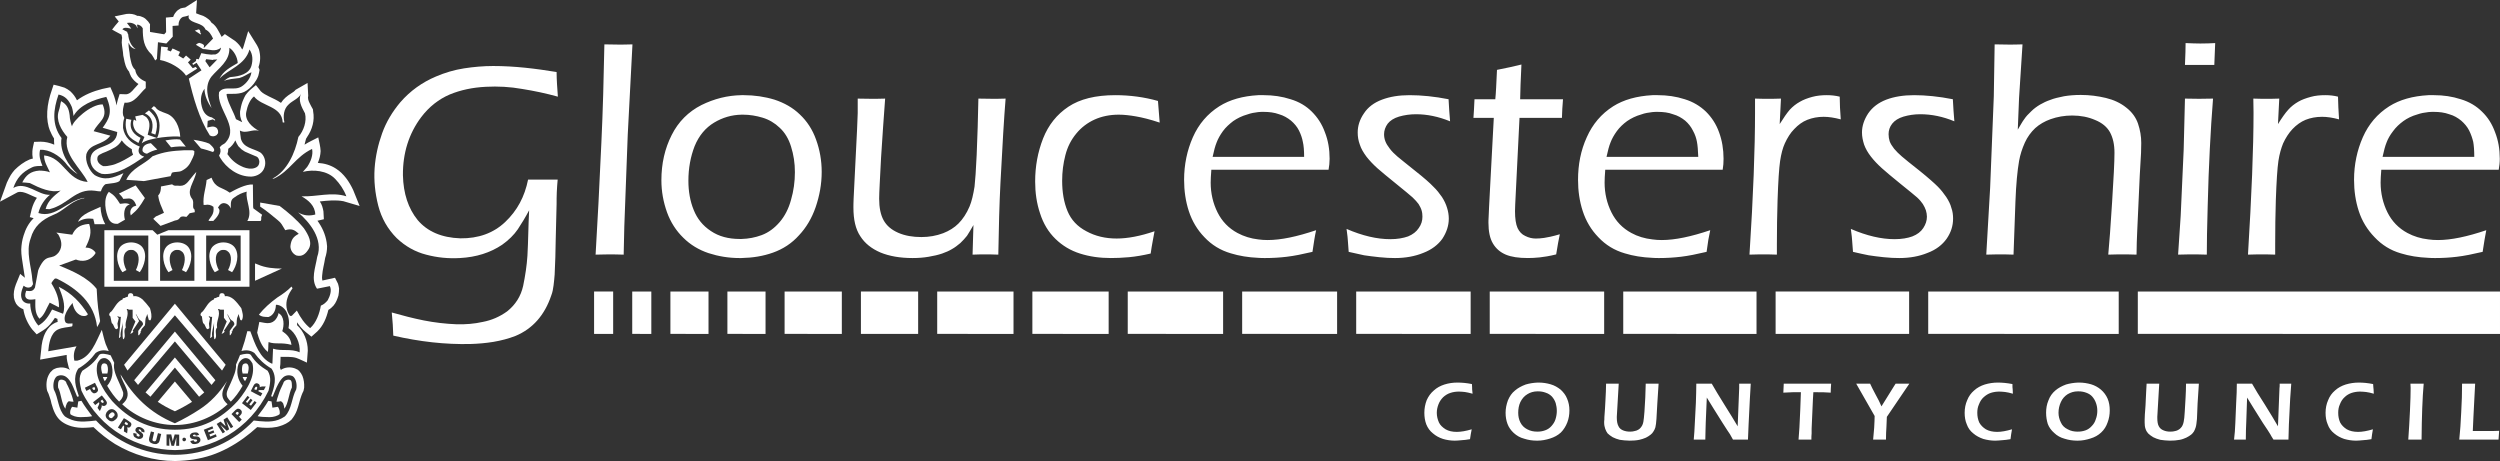 <?xml version="1.0" encoding="UTF-8" standalone="no"?>
<!-- Created with Inkscape (http://www.inkscape.org/) -->

<svg
   id="svg3355"
   version="1.1"
   inkscape:version="0.91 r13725"
   xml:space="preserve"
   width="841.768"
   height="155.232"
   viewBox="0 0 841.768 155.232"
   sodipodi:docname="GCC_WHITE_FLAT.svg"
   xmlns:inkscape="http://www.inkscape.org/namespaces/inkscape"
   xmlns:sodipodi="http://sodipodi.sourceforge.net/DTD/sodipodi-0.dtd"
   xmlns="http://www.w3.org/2000/svg"
   xmlns:svg="http://www.w3.org/2000/svg"
   xmlns:rdf="http://www.w3.org/1999/02/22-rdf-syntax-ns#"
   xmlns:cc="http://creativecommons.org/ns#"
   xmlns:dc="http://purl.org/dc/elements/1.1/"><rect x="0" y="0" width="841.768" height="155.232" fill="#333333" stroke="none"/><defs
     id="defs3359"><clipPath
       clipPathUnits="userSpaceOnUse"
       id="clipPath3371"><path
         d="M 0,0 H 595.276 V 841.89 H 0 Z"
         id="path3373"
         inkscape:connector-curvature="0" /></clipPath><clipPath
       clipPathUnits="userSpaceOnUse"
       id="clipPath3413"><path
         d="M 219.963,0.122 H 375.196 V 841.89 H 219.963 Z"
         id="path3415"
         inkscape:connector-curvature="0" /></clipPath><clipPath
       clipPathUnits="userSpaceOnUse"
       id="clipPath3425"><path
         d="M 0,0 H 595.276 V 841.89 H 0 Z"
         id="path3427"
         inkscape:connector-curvature="0" /></clipPath></defs><sodipodi:namedview
     pagecolor="#ffffff"
     bordercolor="#666666"
     borderopacity="1"
     objecttolerance="10"
     gridtolerance="10"
     guidetolerance="10"
     inkscape:pageopacity="0"
     inkscape:pageshadow="2"
     inkscape:window-width="1440"
     inkscape:window-height="851"
     id="namedview3357"
     showgrid="false"
     inkscape:zoom="0.87220106"
     inkscape:cx="523.8881"
     inkscape:cy="372.04724"
     inkscape:window-x="0"
     inkscape:window-y="1"
     inkscape:window-maximized="1"
     inkscape:current-layer="g3363"
     inkscape:showpageshadow="2"
     inkscape:pagecheckerboard="0"
     inkscape:deskcolor="#d1d1d1" /><g
     id="g3363"
     inkscape:groupmode="layer"
     inkscape:label="GCC_WHITE_FLAT"
     transform="matrix(1.25,0,0,-1.25,-105.297,449.663)"
     style="display:inline;opacity:1"><g
       id="g3488"
       transform="matrix(0,0.8,-0.8,0,757.749,59.574)"
       inkscape:export-xdpi="21.383556"
       inkscape:export-ydpi="21.383556"
       style="display:inline"
       inkscape:export-filename="GCC-logo-clipped.svg"><g
         id="g3365" /><g
         id="g3367"><g
           clip-path="url(#clipPath3371)"
           id="g3369"><path
             inkscape:connector-curvature="0"
             id="path3375"
             style="fill:#ffffff;fill-opacity:1;fill-rule:nonzero;stroke:none"
             d="m 226.825,142.277 h 3.034 c 0,-0.93 0.137,-1.733 0.43,-2.593 0.284,-0.793 0.793,-1.517 1.44,-2.095 0.655,-0.646 1.371,-1.087 2.31,-1.371 0.94,-0.362 1.879,-0.509 2.819,-0.509 0.94,0 1.8,0.147 2.593,0.431 0.871,0.293 1.586,0.724 2.241,1.3 0.578,0.51 1.008,1.234 1.292,2.027 0.294,0.792 0.441,1.654 0.441,2.524 v 0.284 h 2.955 c 0,-0.147 0,-0.362 0,-0.499 0,-1.371 -0.215,-2.672 -0.578,-3.974 -0.362,-1.224 -1.007,-2.379 -1.8,-3.319 -0.872,-1.008 -1.879,-1.733 -3.034,-2.241 -1.155,-0.499 -2.447,-0.724 -3.974,-0.724 -1.371,0 -2.74,0.226 -4.033,0.724 -1.302,0.441 -2.457,1.155 -3.396,2.172 -0.94,1.008 -1.585,2.164 -2.016,3.603 -0.441,1.369 -0.724,2.74 -0.724,4.257 z m 19.193,-23.167 c 0,-1.009 0,-1.723 0,-2.154 0,-0.441 0,-1.165 0,-2.095 l -11.109,0.646 c -0.147,0 -0.293,0 -0.431,0 -1.233,0 -2.172,-0.147 -2.819,-0.51 -0.655,-0.352 -1.086,-0.861 -1.371,-1.585 -0.293,-0.646 -0.43,-1.44 -0.43,-2.31 0,-0.578 0.068,-1.155 0.215,-1.664 0.068,-0.352 0.214,-0.783 0.43,-1.076 0.147,-0.294 0.362,-0.51 0.578,-0.724 0.294,-0.284 0.578,-0.51 0.94,-0.646 0.362,-0.147 0.724,-0.293 1.155,-0.362 0.646,-0.147 1.802,-0.284 3.386,-0.362 l 4.836,-0.284 c 1.448,-0.069 2.955,-0.147 4.619,-0.147 0,-1.086 0,-1.802 0,-2.31 v -2.016 l -6.636,0.431 -5.266,0.214 c -1.302,0.148 -2.172,0.215 -2.819,0.431 -0.499,0.147 -0.94,0.362 -1.371,0.578 -0.43,0.294 -0.792,0.578 -1.076,0.94 -0.362,0.509 -0.724,1.008 -1.019,1.655 -0.283,0.655 -0.576,1.369 -0.724,2.172 -0.215,1.076 -0.283,2.162 -0.283,3.317 0,1.155 0.147,2.232 0.283,3.25 0.215,0.862 0.51,1.654 0.872,2.378 0.43,0.725 0.871,1.303 1.302,1.733 0.43,0.362 0.861,0.646 1.517,0.862 0.645,0.224 1.292,0.293 2.085,0.293 0.293,0 0.655,0 1.086,0 0.431,0 1.008,-0.069 1.733,-0.069 l 1.947,-0.147 c 0.578,-0.078 1.517,-0.078 2.672,-0.147 l 3.024,-0.147 c 0.793,-0.069 1.733,-0.069 2.672,-0.146 z M 227.187,89.669 c 1.664,-0.215 3.464,-0.353 5.559,-0.431 l 6.783,-0.284 c 2.448,-0.147 4.61,-0.224 6.49,-0.224 0,-1.009 0,-1.938 0,-2.662 0,-0.578 0,-1.371 0,-2.457 -1.8,-1.009 -4.179,-2.457 -7.066,-4.326 -2.967,-1.812 -5.345,-3.319 -7.293,-4.405 l 12.851,-0.509 c 0.284,-0.069 0.783,-0.069 1.507,-0.069 0,-0.861 0,-1.517 0,-1.948 0,-0.147 0,-0.792 0,-1.947 l -5.05,0.362 -8.662,0.431 -5.119,0.147 c 0,1.007 0,1.8 0,2.447 0,0.578 0,1.448 0,2.603 0.793,0.509 1.371,0.862 1.8,1.076 0.578,0.362 1.879,1.155 3.759,2.457 1.293,0.793 2.878,1.802 4.836,3.034 1.438,0.862 2.662,1.654 3.748,2.31 -1.517,0.069 -4.257,0.147 -8.3,0.283 -1.654,0.079 -3.612,0.148 -5.843,0.148 0,0.94 0,1.517 0,1.947 0,0.294 0,0.94 0,2.017 z m 3.464,-46.756 c -1.086,0.215 -2.241,0.362 -3.328,0.5 -0.215,1.086 -0.283,2.026 -0.352,2.965 -0.079,0.861 -0.147,1.586 -0.147,2.231 0,1.371 0.215,2.672 0.578,3.974 0.43,1.224 1.007,2.379 1.879,3.386 0.793,1.009 1.8,1.733 3.024,2.164 1.164,0.509 2.457,0.724 3.905,0.724 1.507,0 2.955,-0.284 4.248,-0.862 1.302,-0.509 2.388,-1.302 3.249,-2.309 0.94,-1.019 1.586,-2.241 2.027,-3.612 0.43,-1.438 0.645,-2.888 0.645,-4.405 0,-1.438 -0.146,-3.102 -0.499,-4.825 -0.803,-0.079 -1.45,-0.079 -1.743,-0.147 l -1.507,-0.079 c 0.284,1.009 0.499,1.879 0.578,2.603 0.069,0.715 0.137,1.371 0.137,2.016 0,0.94 -0.137,1.879 -0.43,2.819 -0.284,0.862 -0.793,1.733 -1.44,2.379 -0.645,0.724 -1.448,1.224 -2.388,1.586 -0.93,0.43 -1.869,0.578 -2.878,0.578 -1.233,0 -2.241,-0.215 -3.25,-0.646 -0.94,-0.509 -1.664,-1.224 -2.31,-2.241 -0.576,-1.009 -0.871,-2.31 -0.871,-3.817 0,-1.371 0.294,-3.034 0.871,-4.982 z m -3.464,-11.91 c 3.171,-0.215 6.421,-0.431 9.738,-0.569 3.319,-0.155 5.843,-0.224 7.655,-0.224 l 1.438,0.069 V 27.978 c 0,-0.148 0,-0.872 0,-2.164 -4.835,0.431 -11.109,0.646 -18.831,0.714 v 2.026 c 0,0.353 0,1.155 0,2.448 z m 0,-17.169 c 2.74,-0.293 5.843,-0.509 9.239,-0.655 3.386,-0.215 6.636,-0.284 9.592,-0.284 0,-0.94 0,-1.731 0,-2.388 0,-0.431 0,-1.076 0,-2.016 -1.664,0.069 -3.533,0.215 -5.628,0.293 l -5.55,0.284 c -1.595,0.068 -3.181,0.147 -4.766,0.215 v -2.379 c 0,-2.241 0,-3.758 0,-4.404 0,-0.724 0.068,-1.439 0.068,-2.095 -0.861,0.078 -1.879,0.147 -2.955,0.215 0,2.456 0,4.483 0,6.205 z m 19.193,128.443 h -2.955 c 0,1.302 -0.362,2.378 -0.94,3.396 -0.646,1.009 -1.517,1.8 -2.672,2.31 -1.076,0.499 -2.31,0.792 -3.602,0.792 -1.155,0 -2.241,-0.293 -3.25,-0.792 -1.017,-0.441 -1.8,-1.234 -2.31,-2.31 -0.576,-1.018 -0.792,-2.174 -0.792,-3.319 v -0.078 h -3.034 v 0.215 c 0,1.448 0.215,2.886 0.655,4.257 0.352,1.302 1.008,2.526 1.938,3.465 0.871,1.007 1.879,1.733 3.034,2.172 1.155,0.353 2.388,0.568 3.759,0.568 1.438,0 2.809,-0.214 4.179,-0.793 1.371,-0.499 2.457,-1.3 3.317,-2.309 0.872,-1.008 1.517,-2.231 2.027,-3.602 0.362,-1.224 0.576,-2.603 0.645,-3.974 z M 226.825,324.199 h 3.034 c 0,-0.862 0.137,-1.733 0.43,-2.526 0.284,-0.861 0.793,-1.585 1.44,-2.162 0.655,-0.578 1.371,-1.087 2.31,-1.371 0.94,-0.293 1.879,-0.441 2.819,-0.441 0.94,0 1.8,0.148 2.593,0.372 0.871,0.284 1.586,0.715 2.241,1.292 0.578,0.578 1.008,1.224 1.292,2.095 0.294,0.793 0.441,1.586 0.441,2.526 v 0.215 h 2.955 c 0,-0.147 0,-0.294 0,-0.431 0,-1.371 -0.215,-2.74 -0.578,-3.974 -0.362,-1.292 -1.007,-2.378 -1.8,-3.386 -0.872,-0.94 -1.879,-1.733 -3.034,-2.172 -1.155,-0.5 -2.447,-0.783 -3.974,-0.783 -1.371,0 -2.74,0.215 -4.033,0.714 -1.302,0.509 -2.457,1.233 -3.396,2.164 -0.94,1.017 -1.585,2.241 -2.016,3.611 -0.441,1.371 -0.724,2.819 -0.724,4.258 z m 19.193,-23.089 c 0,-1.086 0,-1.81 0,-2.162 0,-0.51 0,-1.155 0,-2.095 l -11.109,0.645 c -0.147,0 -0.293,0 -0.431,0 -1.233,0 -2.172,-0.215 -2.819,-0.578 -0.655,-0.283 -1.086,-0.861 -1.371,-1.517 -0.293,-0.714 -0.43,-1.516 -0.43,-2.378 0,-0.578 0.068,-1.086 0.215,-1.586 0.068,-0.43 0.214,-0.792 0.43,-1.154 0.147,-0.284 0.362,-0.51 0.578,-0.725 0.294,-0.283 0.578,-0.43 0.94,-0.645 0.362,-0.147 0.724,-0.294 1.155,-0.362 0.646,-0.147 1.802,-0.215 3.386,-0.362 l 4.836,-0.284 c 1.448,-0.078 2.955,-0.078 4.619,-0.147 0,-1.008 0,-1.81 0,-2.31 v -2.026 l -6.636,0.431 -5.266,0.293 c -1.302,0.079 -2.172,0.215 -2.819,0.362 -0.499,0.147 -0.94,0.362 -1.371,0.646 -0.43,0.224 -0.792,0.578 -1.076,0.94 -0.362,0.431 -0.724,1.007 -1.019,1.595 -0.283,0.715 -0.576,1.44 -0.724,2.231 -0.215,1.008 -0.283,2.164 -0.283,3.25 0,1.224 0.147,2.31 0.283,3.319 0.215,0.871 0.51,1.654 0.872,2.378 0.43,0.724 0.871,1.302 1.302,1.733 0.43,0.283 0.861,0.578 1.517,0.793 0.645,0.215 1.292,0.362 2.085,0.362 0.293,0 0.655,0 1.086,-0.069 0.431,0 1.008,0 1.733,-0.078 l 1.947,-0.138 c 0.578,0 1.517,-0.078 2.672,-0.147 l 3.024,-0.147 c 0.793,0 1.733,-0.069 2.672,-0.069 z m -18.831,-29.519 c 1.664,-0.148 3.464,-0.284 5.559,-0.362 l 6.783,-0.353 c 2.448,-0.078 4.61,-0.147 6.49,-0.147 0,-1.086 0,-2.026 0,-2.74 0,-0.578 0,-1.371 0,-2.457 -1.8,-1.008 -4.179,-2.457 -7.066,-4.258 -2.967,-1.879 -5.345,-3.317 -7.293,-4.473 l 12.851,-0.509 c 0.284,0 0.783,0 1.507,0 0,-0.862 0,-1.517 0,-1.948 0,-0.215 0,-0.861 0,-1.948 l -5.05,0.294 -8.662,0.43 -5.119,0.215 c 0,0.94 0,1.733 0,2.447 0,0.51 0,1.381 0,2.605 0.793,0.43 1.371,0.792 1.8,1.007 0.578,0.441 1.879,1.234 3.759,2.457 1.293,0.793 2.878,1.802 4.836,3.034 1.438,0.862 2.662,1.654 3.748,2.31 -1.517,0.069 -4.257,0.215 -8.3,0.352 -1.654,0.079 -3.612,0.079 -5.843,0.146 0,0.872 0,1.517 0,1.879 0,0.284 0,1.008 0,2.017 z m 0,-35.284 4.042,-0.294 5.991,-0.283 5.911,-0.215 v 2.74 l -0.146,3.172 c 1.371,-0.069 2.388,-0.138 3.034,-0.138 0,-2.672 0,-5.412 0,-8.3 v -7.653 c -1.292,0.078 -2.31,0.146 -3.034,0.146 0.146,1.664 0.146,3.25 0.146,4.767 v 1.076 l -2.524,0.147 -9.739,0.431 h -1.585 c -0.724,0.078 -1.371,0.078 -2.095,0.078 v 2.086 c 0,0.224 0,0.94 0,2.241 z m 0,-25.115 c 1.009,-0.069 2.31,-0.215 3.974,-0.353 1.654,-0.078 2.955,-0.157 3.964,-0.157 l 10.893,6.215 c 0,-1.086 0,-1.879 0,-2.457 0,-0.576 0,-1.302 0,-2.231 -0.94,-0.44 -2.162,-1.017 -3.602,-1.81 -1.448,-0.793 -2.819,-1.517 -4.042,-2.016 l 6.635,-4.122 c 0.215,-0.137 0.578,-0.352 1.008,-0.645 0,-0.862 0,-1.664 0,-2.379 0,-0.362 0,-1.086 0,-2.241 l -11.178,7.576 -3.543,0.147 c -1.008,0.069 -2.378,0.148 -4.111,0.148 0,1.007 0,1.731 0,2.162 0,0.431 0,1.155 0,2.164 z m 3.464,-46.756 c -1.086,0.215 -2.241,0.362 -3.328,0.5 -0.215,1.086 -0.283,2.026 -0.352,2.886 -0.079,0.94 -0.147,1.665 -0.147,2.31 0,1.371 0.215,2.672 0.578,3.974 0.43,1.224 1.007,2.379 1.879,3.386 0.793,1.008 1.8,1.733 3.024,2.164 1.164,0.509 2.457,0.724 3.905,0.724 1.507,0 2.955,-0.284 4.248,-0.862 1.302,-0.509 2.388,-1.302 3.249,-2.309 0.94,-1.018 1.586,-2.241 2.027,-3.612 0.43,-1.438 0.645,-2.888 0.645,-4.405 0,-1.438 -0.146,-3.102 -0.499,-4.904 -0.803,0 -1.45,0 -1.743,-0.078 l -1.507,-0.069 c 0.284,1.008 0.499,1.879 0.578,2.603 0.069,0.715 0.137,1.371 0.137,1.948 0,1.007 -0.137,1.947 -0.43,2.878 -0.284,0.871 -0.793,1.664 -1.44,2.388 -0.645,0.724 -1.448,1.224 -2.388,1.586 -0.93,0.43 -1.869,0.578 -2.878,0.578 -1.233,0 -2.241,-0.215 -3.25,-0.646 -0.94,-0.509 -1.664,-1.233 -2.31,-2.241 -0.576,-1.008 -0.871,-2.31 -0.871,-3.817 0,-1.381 0.294,-3.034 0.871,-4.982 z m 0,181.922 c -1.086,0.215 -2.241,0.431 -3.328,0.568 -0.215,1.018 -0.283,2.027 -0.352,2.898 -0.079,0.861 -0.147,1.586 -0.147,2.231 0,1.371 0.215,2.741 0.578,3.964 0.43,1.302 1.007,2.389 1.879,3.396 0.793,1.008 1.8,1.733 3.024,2.231 1.164,0.441 2.457,0.656 3.905,0.656 1.507,0 2.955,-0.293 4.248,-0.793 1.302,-0.578 2.388,-1.371 3.249,-2.388 0.94,-1.008 1.586,-2.231 2.027,-3.602 0.43,-1.371 0.645,-2.819 0.645,-4.326 0,-1.527 -0.146,-3.181 -0.499,-4.913 -0.803,-0.069 -1.45,-0.069 -1.743,-0.069 l -1.507,-0.147 c 0.284,1.086 0.499,1.948 0.578,2.593 0.069,0.724 0.137,1.381 0.137,2.026 0,0.94 -0.137,1.948 -0.43,2.819 -0.284,0.931 -0.793,1.723 -1.44,2.448 -0.645,0.645 -1.448,1.233 -2.388,1.585 -0.93,0.362 -1.869,0.578 -2.878,0.578 -1.233,0 -2.241,-0.283 -3.25,-0.714 -0.94,-0.441 -1.664,-1.234 -2.31,-2.241 -0.576,-1.008 -0.871,-2.241 -0.871,-3.748 0,-1.45 0.294,-3.113 0.871,-5.051 z m 15.729,-22.159 h -2.955 c 0,1.302 -0.362,2.457 -0.94,3.386 -0.646,1.086 -1.517,1.81 -2.672,2.388 -1.076,0.509 -2.31,0.724 -3.602,0.724 -1.155,0 -2.241,-0.215 -3.25,-0.724 -1.017,-0.509 -1.8,-1.302 -2.31,-2.31 -0.576,-1.086 -0.792,-2.162 -0.792,-3.395 v -0.069 h -3.034 v 0.215 c 0,1.517 0.215,2.886 0.655,4.257 0.352,1.371 1.008,2.526 1.938,3.533 0.871,0.94 1.879,1.665 3.034,2.095 1.155,0.431 2.388,0.646 3.759,0.646 1.438,0 2.809,-0.284 4.179,-0.783 1.371,-0.588 2.457,-1.302 3.317,-2.388 0.872,-1.008 1.517,-2.232 2.027,-3.602 0.362,-1.234 0.576,-2.526 0.645,-3.974" /><path
             inkscape:connector-curvature="0"
             id="path3377"
             style="fill:#ffffff;fill-opacity:1;fill-rule:nonzero;stroke:none"
             d="m 306.35,654.482 c -3.969,0.078 -7.869,0.215 -11.834,0.293 -3.973,0.069 -7.869,0.141 -11.764,0.357 -1.155,0.074 -2.379,0.221 -3.612,0.362 -1.155,0.143 -2.378,0.357 -3.465,0.793 -6.635,2.236 -11.176,6.279 -13.565,11.981 -0.94,2.383 -1.585,4.909 -2.016,7.433 -0.431,2.593 -0.646,5.198 -0.724,7.722 -0.215,8.584 0.793,17.246 2.819,26.045 2.378,0.079 5.05,0.221 7.791,0.51 -1.009,-3.534 -1.948,-7.146 -2.672,-10.757 -0.715,-3.602 -1.155,-7.36 -1.302,-11.11 -0.069,-2.955 0.147,-5.921 0.802,-8.803 0.568,-2.96 1.723,-5.628 3.534,-8.158 2.241,-2.809 5.05,-4.614 8.583,-5.407 3.465,-0.719 6.852,-1.229 10.179,-1.443 2.526,-0.148 5.05,-0.215 7.645,-0.289 2.524,-0.073 5.055,-0.141 7.653,-0.288 -2.457,1.302 -4.551,2.593 -6.421,3.826 -1.879,1.297 -3.612,3.029 -5.197,5.266 -2.672,3.969 -4.189,8.731 -4.474,14.212 -0.224,3.901 0.138,7.655 1.145,11.403 0.94,3.68 2.819,7.003 5.56,9.885 3.034,3.034 6.714,5.129 10.903,6.21 4.257,1.083 8.436,1.512 12.626,1.229 4.043,-0.293 7.938,-1.155 11.765,-2.526 3.822,-1.369 7.286,-3.464 10.462,-6.136 3.822,-3.319 6.71,-7.36 8.657,-11.981 1.298,-3.029 2.238,-6.205 2.746,-9.455 0.499,-3.244 0.793,-6.562 0.793,-9.812 0,-3.606 -0.215,-7.14 -0.578,-10.752 -0.362,-3.533 -0.872,-7.071 -1.448,-10.609 -1.371,0 -2.741,-0.069 -4.112,-0.143 -1.369,-0.073 -2.814,-0.219 -4.184,-0.288 1.082,3.895 1.948,7.938 2.6,12.048 0.724,4.043 0.94,8.158 0.724,12.195 -0.221,4.479 -1.086,8.515 -2.603,12.196 -1.586,3.679 -4.112,6.929 -7.645,9.602 -5.491,4.111 -12.053,6.205 -19.555,6.131 -6.138,-0.141 -11.188,-1.805 -15.083,-4.976 -3.827,-3.25 -5.922,-8.012 -6.138,-14.358 -0.068,-6.069 1.733,-11.119 5.481,-15.083 3.827,-4.043 8.515,-6.567 14.29,-7.722 v -9.964 c -1.438,0.147 -2.809,0.219 -4.178,0.293 -1.375,0.069 -2.819,0.069 -4.189,0.069" /><path
             inkscape:connector-curvature="0"
             id="path3379"
             style="fill:#ffffff;fill-opacity:1;fill-rule:nonzero;stroke:none"
             d="m 288.38,24.219 h 6.205 c -0.147,-1.009 -0.215,-2.085 -0.215,-3.24 0,-4.405 1.155,-9.886 3.319,-16.238 -1.879,0.362 -4.326,0.793 -7.293,1.223 -0.783,3.319 -1.369,6.205 -1.654,8.662 -0.293,2.379 -0.431,4.836 -0.431,7.214 0,0.793 0,1.586 0.069,2.379 z m 29.657,0 h 4.336 V 8.783 c 2.162,0 3.895,0.138 5.05,0.352 1.224,0.294 2.526,0.725 3.822,1.371 1.297,0.656 2.383,1.596 3.322,2.672 0.935,1.155 1.733,2.457 2.164,4.043 0.578,1.585 0.793,3.317 0.793,5.128 0,0.646 0,1.224 -0.069,1.87 h 5.697 c 0,-0.646 0,-1.224 0,-1.87 0,-3.181 -0.431,-6.136 -1.371,-9.024 -0.866,-2.886 -2.31,-5.266 -4.184,-7.145 -1.874,-1.948 -4.115,-3.386 -6.929,-4.404 -2.741,-1.077 -5.702,-1.586 -8.951,-1.586 -1.292,0 -2.447,0.147 -3.679,0.362 z m 25.115,0 h -5.697 c -0.147,1.302 -0.362,2.534 -0.798,3.758 -0.504,1.8 -1.297,3.386 -2.236,4.688 -1.009,1.371 -2.095,2.524 -3.391,3.464 -1.297,1.009 -2.598,1.733 -3.753,2.164 -1.224,0.509 -2.888,0.94 -4.904,1.371 V 24.219 h -4.336 v 15.874 c -1.869,0.148 -3.319,0.226 -4.326,0.226 -3.612,0 -6.998,-0.803 -10.033,-2.31 -3.024,-1.517 -5.335,-3.758 -6.929,-6.714 -1.155,-2.164 -1.869,-4.473 -2.164,-7.076 h -6.205 c 0.147,3.395 0.646,6.498 1.517,9.307 1.008,3.465 2.809,6.353 5.412,8.809 2.526,2.457 5.481,4.258 8.8,5.334 3.322,1.087 6.86,1.596 10.541,1.596 5.119,0 9.954,-1.019 14.358,-2.967 4.404,-1.947 7.869,-4.904 10.395,-8.867 2.231,-3.543 3.459,-7.938 3.748,-13.212 z M 288.38,285.518 h 6.205 c -0.147,-1.008 -0.215,-2.095 -0.215,-3.171 0,-4.474 1.155,-9.886 3.319,-16.307 -1.879,0.431 -4.326,0.861 -7.293,1.224 -0.783,3.317 -1.369,6.205 -1.654,8.662 -0.293,2.447 -0.431,4.904 -0.431,7.281 0,0.803 0,1.586 0.069,2.31 z m 29.657,0 h 4.336 v -15.445 c 2.162,0.078 3.895,0.215 5.05,0.44 1.224,0.215 2.526,0.646 3.822,1.371 1.297,0.646 2.383,1.517 3.322,2.593 0.935,1.155 1.733,2.526 2.164,4.112 0.578,1.517 0.793,3.248 0.793,5.128 0,0.578 0,1.224 -0.069,1.802 h 5.697 c 0,-0.578 0,-1.224 0,-1.802 0,-3.171 -0.431,-6.205 -1.371,-9.092 -0.866,-2.819 -2.31,-5.198 -4.184,-7.146 -1.874,-1.879 -4.115,-3.396 -6.929,-4.404 -2.741,-1.008 -5.702,-1.517 -8.951,-1.517 -1.292,0 -2.447,0.078 -3.679,0.293 z m -28.58,-32.691 c 19.928,-1.292 35.872,-1.869 47.779,-1.869 h 4.762 c -0.069,-1.733 -0.069,-3.181 -0.069,-4.336 0,-1.292 0,-2.741 0.069,-4.395 l -8.584,0.431 c 2.09,-1.302 3.75,-2.457 4.836,-3.396 1.076,-1.008 1.947,-2.095 2.667,-3.386 0.719,-1.234 1.228,-2.603 1.659,-4.189 0.431,-1.586 0.578,-3.25 0.578,-4.904 0,-1.448 -0.147,-2.888 -0.505,-4.336 -2.309,0 -4.835,-0.137 -7.648,-0.352 0.578,2.162 0.866,4.033 0.866,5.774 0,2.017 -0.362,3.817 -1.012,5.481 -0.646,1.655 -1.733,3.103 -3.103,4.395 -1.297,1.302 -2.955,2.31 -4.835,3.181 -1.586,0.724 -3.533,1.224 -5.912,1.586 -2.457,0.362 -6.86,0.645 -13.281,0.861 -4.62,0.147 -9.603,0.226 -14.8,0.226 h -3.465 c 0.079,1.869 0.079,3.317 0.079,4.473 0,1.077 0,2.595 -0.079,4.757 z m 0.94,-34.853 3.827,0.293 c 0.441,0 1.733,0.147 3.895,0.431 -2.309,-5.345 -3.454,-10.248 -3.454,-14.72 0,-2.379 0.352,-4.405 0.93,-5.99 0.655,-1.664 1.595,-2.888 2.819,-3.681 1.223,-0.793 2.457,-1.223 3.827,-1.223 0.719,0 1.438,0.137 2.162,0.352 0.719,0.226 1.371,0.588 2.095,1.017 0.646,0.431 1.438,1.077 2.231,1.948 0.793,0.93 2.31,2.741 4.551,5.55 2.231,2.75 4.038,4.913 5.266,6.283 1.302,1.44 2.593,2.672 3.896,3.681 1.369,1.076 2.671,1.8 4.042,2.31 1.371,0.43 2.672,0.724 4.111,0.724 2.169,0 4.336,-0.724 6.421,-2.095 2.095,-1.448 3.612,-3.465 4.62,-6.069 1.012,-2.662 1.517,-5.774 1.517,-9.376 0,-3.896 -0.431,-8.3 -1.371,-13.057 -2.672,-0.147 -5.197,-0.293 -7.434,-0.509 1.591,3.826 2.384,7.653 2.384,11.471 0,2.016 -0.289,3.895 -0.793,5.628 -0.509,1.733 -1.371,3.034 -2.383,3.827 -1.083,0.861 -2.31,1.223 -3.539,1.223 -0.861,0 -1.654,-0.137 -2.378,-0.362 -0.793,-0.283 -1.586,-0.783 -2.526,-1.507 -0.866,-0.724 -1.731,-1.586 -2.598,-2.603 -0.866,-1.008 -2.452,-2.955 -4.835,-5.99 -2.384,-2.957 -4.184,-4.972 -5.34,-6.128 -1.086,-1.086 -2.31,-2.026 -3.465,-2.819 -1.223,-0.793 -2.457,-1.438 -3.68,-1.733 -1.155,-0.431 -2.379,-0.578 -3.612,-0.578 -2.447,0 -4.688,0.725 -6.783,2.174 -2.016,1.438 -3.679,3.523 -4.757,6.421 -1.155,2.809 -1.733,5.99 -1.733,9.523 0,1.517 0.069,3.24 0.284,5.266 0.215,1.948 0.431,3.681 0.646,5.051 0.293,1.448 0.655,3.181 1.154,5.266 z m -0.94,-44.876 22.522,-1.303 30.812,-1.233 17.465,-0.283 -0.073,-4.767 c 0,-1.155 0,-2.672 0.073,-4.62 l -18.043,1.165 -10.679,0.431 c 1.444,-0.872 2.672,-1.517 3.534,-2.174 0.871,-0.568 1.731,-1.369 2.603,-2.309 0.94,-0.931 1.654,-1.938 2.31,-3.026 0.576,-1.007 1.154,-2.162 1.585,-3.464 0.504,-1.224 0.862,-2.809 1.224,-4.62 0.293,-1.731 0.435,-3.611 0.435,-5.628 0,-2.955 -0.362,-5.697 -1.012,-8.447 -0.646,-2.672 -1.733,-4.982 -3.245,-6.852 -1.512,-1.947 -3.322,-3.25 -5.412,-3.964 -2.169,-0.724 -4.258,-1.086 -6.495,-1.086 -0.866,0 -1.948,0.069 -3.391,0.069 -2.167,0.147 -4.62,0.293 -7.502,0.431 l -19.125,0.871 c -2.095,0.146 -4.619,0.146 -7.586,0.215 0.079,2.026 0.079,3.533 0.079,4.619 0,1.155 0,2.809 -0.079,4.904 3.681,-0.352 9.601,-0.793 17.618,-1.292 8.007,-0.509 13.565,-0.803 16.669,-0.803 2.809,0 5.05,0.51 6.924,1.517 1.805,1.008 3.176,2.672 4.115,4.982 1.008,2.31 1.517,4.914 1.517,7.722 0,2.593 -0.436,5.05 -1.233,7.291 -0.72,2.017 -1.733,3.748 -3.024,5.188 -1.376,1.448 -2.962,2.603 -4.836,3.464 -2.095,0.94 -4.115,1.586 -6.205,1.958 -3.25,0.568 -7.8,1.008 -13.644,1.224 -3.533,0.147 -9.454,0.362 -17.901,0.645 0.079,1.879 0.079,3.319 0.079,4.326 0,0.872 0,2.536 -0.079,4.846 z m 63.875,-66.899 c 3.245,-0.146 5.697,-0.215 7.36,-0.215 -0.079,-1.879 -0.147,-3.543 -0.147,-4.981 0,-1.879 0.068,-3.534 0.147,-4.982 -1.086,0.069 -3.538,0.147 -7.36,0.293 0,1.87 0,3.455 0,4.836 0,1.371 0,3.024 0,5.05 z m -63.875,2.31 13.067,-0.871 22.296,-1.008 17.177,-0.431 -0.069,-4.767 0.069,-4.688 c -5.412,0.431 -11.041,0.793 -16.957,1.086 -5.917,0.284 -12.338,0.568 -19.336,0.715 -7.008,0.215 -12.41,0.293 -16.248,0.293 0.079,2.164 0.079,3.748 0.079,4.688 0,0.862 0,2.526 -0.079,4.982 z m 0,-23.529 c 19.928,-1.224 35.872,-1.87 47.779,-1.87 l 4.762,0.069 c -0.069,-1.733 -0.069,-3.181 -0.069,-4.326 0,-1.302 0,-2.819 0.069,-4.405 l -8.584,0.431 c 2.09,-1.302 3.75,-2.457 4.836,-3.465 1.076,-0.94 1.947,-2.093 2.667,-3.317 0.719,-1.224 1.228,-2.672 1.659,-4.258 0.431,-1.516 0.578,-3.18 0.578,-4.904 0,-1.448 -0.147,-2.886 -0.505,-4.267 -2.309,-0.068 -4.835,-0.137 -7.648,-0.352 0.578,2.095 0.866,4.043 0.866,5.697 0,2.095 -0.362,3.895 -1.012,5.559 -0.646,1.586 -1.733,3.103 -3.103,4.405 -1.297,1.224 -2.955,2.31 -4.835,3.171 -1.586,0.646 -3.533,1.224 -5.912,1.586 -2.457,0.362 -6.86,0.646 -13.281,0.871 -4.62,0.147 -9.603,0.215 -14.8,0.215 h -3.465 c 0.079,1.8 0.079,3.319 0.079,4.473 0,1.009 0,2.605 -0.079,4.689 z m 53.696,200.538 h -5.697 c -0.147,1.302 -0.362,2.603 -0.798,3.758 -0.504,1.8 -1.297,3.386 -2.236,4.757 -1.009,1.369 -2.095,2.524 -3.391,3.464 -1.297,0.94 -2.598,1.664 -3.753,2.095 -1.224,0.509 -2.888,0.94 -4.904,1.371 v -15.445 h -4.336 v 15.876 c -1.869,0.147 -3.319,0.215 -4.326,0.215 -3.612,0 -6.998,-0.793 -10.033,-2.31 -3.024,-1.507 -5.335,-3.748 -6.929,-6.705 -1.155,-2.095 -1.869,-4.473 -2.164,-7.076 h -6.205 c 0.147,3.396 0.646,6.498 1.517,9.308 1.008,3.464 2.809,6.429 5.412,8.876 2.526,2.457 5.481,4.189 8.8,5.267 3.322,1.086 6.86,1.585 10.541,1.585 5.119,0 9.954,-0.93 14.358,-2.955 4.404,-1.948 7.869,-4.904 10.395,-8.867 2.231,-3.543 3.459,-7.948 3.748,-13.213 z m -54.772,132.71 h 6.205 c -0.147,-1.008 -0.215,-2.095 -0.215,-3.182 0,-4.473 1.155,-9.885 3.319,-16.305 -1.879,0.431 -4.326,0.793 -7.293,1.233 -0.783,3.309 -1.369,6.205 -1.654,8.652 -0.293,2.389 -0.431,4.836 -0.431,7.293 0,0.793 0,1.517 0.069,2.31 z m 29.657,0 h 4.336 v -15.446 c 2.162,0 3.895,0.148 5.05,0.431 1.224,0.215 2.526,0.656 3.822,1.302 1.297,0.646 2.383,1.586 3.322,2.672 0.935,1.155 1.733,2.526 2.164,4.043 0.578,1.585 0.793,3.317 0.793,5.119 0,0.645 0,1.302 -0.069,1.879 h 5.697 c 0,-0.578 0,-1.234 0,-1.879 0,-3.103 -0.431,-6.138 -1.371,-9.015 -0.866,-2.897 -2.31,-5.276 -4.184,-7.145 -1.874,-1.879 -4.115,-3.396 -6.929,-4.405 -2.741,-1.086 -5.702,-1.585 -8.951,-1.585 -1.292,0 -2.447,0.137 -3.679,0.352 z m -27.641,-30.45 3.827,0.283 c 0.441,0 1.733,0.148 3.895,0.431 -2.309,-5.335 -3.454,-10.248 -3.454,-14.721 0,-2.378 0.352,-4.326 0.93,-5.99 0.655,-1.586 1.595,-2.809 2.819,-3.602 1.223,-0.871 2.457,-1.233 3.827,-1.233 0.719,0 1.438,0.068 2.162,0.293 0.719,0.215 1.371,0.578 2.095,1.008 0.646,0.509 1.438,1.154 2.231,2.016 0.793,0.871 2.31,2.74 4.551,5.491 2.231,2.809 4.038,4.904 5.266,6.352 1.302,1.44 2.593,2.662 3.896,3.681 1.369,1.007 2.671,1.8 4.042,2.231 1.371,0.509 2.672,0.724 4.111,0.724 2.169,0 4.336,-0.655 6.421,-2.095 2.095,-1.371 3.612,-3.386 4.62,-6.059 1.012,-2.672 1.517,-5.707 1.517,-9.308 0,-3.973 -0.431,-8.378 -1.371,-13.134 -2.672,-0.147 -5.197,-0.293 -7.434,-0.509 1.591,3.895 2.384,7.722 2.384,11.471 0,2.026 -0.289,3.974 -0.793,5.707 -0.509,1.733 -1.371,3.034 -2.383,3.826 -1.083,0.793 -2.31,1.224 -3.539,1.224 -0.861,0 -1.654,-0.147 -2.378,-0.431 -0.793,-0.293 -1.586,-0.793 -2.526,-1.517 -0.866,-0.645 -1.731,-1.517 -2.598,-2.524 -0.866,-1.018 -2.452,-3.034 -4.835,-5.991 -2.384,-3.033 -4.184,-5.05 -5.34,-6.136 -1.086,-1.155 -2.31,-2.085 -3.465,-2.888 -1.223,-0.792 -2.457,-1.369 -3.68,-1.731 -1.155,-0.363 -2.379,-0.578 -3.612,-0.578 -2.447,0 -4.688,0.802 -6.783,2.172 -2.016,1.438 -3.679,3.602 -4.757,6.421 -1.155,2.809 -1.733,6.059 -1.733,9.524 0,1.516 0.069,3.249 0.284,5.266 0.215,2.026 0.431,3.679 0.646,5.128 0.293,1.371 0.655,3.103 1.154,5.198 z m 5.922,-71.087 c -1.733,0.362 -3.964,0.792 -6.783,1.223 -0.578,2.31 -0.862,4.189 -1.008,5.56 -0.147,1.448 -0.215,2.74 -0.215,3.974 0,3.102 0.362,5.559 1.145,7.428 0.803,1.879 2.027,3.319 3.758,4.336 1.665,1.008 4.043,1.507 6.998,1.507 0.362,0 1.014,0 2.027,-0.068 0.935,0 4.326,-0.215 10.1,-0.5 l 23.162,-1.233 v 6.852 c 1.512,-0.138 3.539,-0.215 6.279,-0.353 v -7.007 c 1.948,-0.215 5.197,-0.353 9.886,-0.569 0.65,-3.248 1.223,-5.99 1.805,-8.231 -5.124,0.284 -9.019,0.362 -11.691,0.431 v -14.427 c -2.164,0.215 -4.257,0.284 -6.279,0.362 v 14.281 l -29.152,1.448 -2.241,0.069 c -2.526,0 -4.395,-0.284 -5.697,-0.862 -1.224,-0.578 -2.164,-1.448 -2.672,-2.603 -0.578,-1.155 -0.861,-2.31 -0.861,-3.533 0,-0.872 0.068,-1.802 0.214,-2.809 0.138,-1.018 0.5,-2.819 1.224,-5.276 z m 46.834,101.537 h -5.697 c -0.147,1.302 -0.362,2.455 -0.798,3.679 -0.504,1.802 -1.297,3.386 -2.236,4.757 -1.009,1.302 -2.095,2.526 -3.391,3.465 -1.297,0.94 -2.598,1.664 -3.753,2.094 -1.224,0.51 -2.888,0.94 -4.904,1.371 v -15.366 h -4.336 v 15.797 c -1.869,0.147 -3.319,0.221 -4.326,0.221 -3.612,0 -6.998,-0.798 -10.033,-2.31 -3.024,-1.512 -5.335,-3.753 -6.929,-6.71 -1.155,-2.162 -1.869,-4.473 -2.164,-6.997 h -6.205 c 0.147,3.317 0.646,6.421 1.517,9.235 1.008,3.459 2.809,6.426 5.412,8.872 2.526,2.457 5.481,4.188 8.8,5.271 3.322,1.081 6.86,1.59 10.541,1.59 5.119,0 9.954,-1.012 14.358,-2.96 4.404,-1.953 7.869,-4.909 10.395,-8.877 2.231,-3.538 3.459,-7.933 3.748,-13.13 z m -54.841,173.979 h 6.421 c 0.069,-2.384 0.5,-4.615 1.302,-6.783 0.862,-2.31 2.379,-4.331 4.395,-6.064 2.026,-1.733 4.551,-3.029 7.507,-3.822 2.962,-0.866 6.064,-1.297 9.308,-1.297 3.034,0 5.848,0.431 8.589,1.297 2.598,0.793 4.761,2.09 6.347,3.822 1.595,1.664 2.75,3.612 3.396,5.774 0.646,2.164 1.009,4.326 1.009,6.567 0,0.147 0,0.284 0,0.505 h 6.567 c 0,-0.289 0,-0.505 0,-0.72 0,-3.611 -0.505,-7.076 -1.517,-10.393 -1.077,-3.25 -2.667,-6.133 -4.977,-8.515 -2.236,-2.379 -5.05,-4.258 -8.515,-5.481 -3.391,-1.229 -7.003,-1.879 -10.824,-1.879 -4.115,0 -8.012,0.724 -11.834,2.021 -3.753,1.297 -6.924,3.176 -9.528,5.633 -2.662,2.378 -4.62,5.334 -5.843,8.799 -1.155,3.25 -1.733,6.784 -1.802,10.537 z m 1.145,-86.449 c 0.079,1.659 0.079,3.102 0.079,4.326 0,1.371 0,2.819 -0.079,4.336 l 9.965,-0.294 c -1.517,0.872 -2.741,1.586 -3.612,2.164 -0.793,0.655 -1.655,1.375 -2.447,2.241 -0.793,0.94 -1.517,1.879 -2.027,2.814 -0.578,0.934 -1.076,2.09 -1.507,3.319 -0.44,1.297 -0.802,2.814 -1.086,4.545 -0.293,1.665 -0.431,3.465 -0.431,5.413 0,4.257 0.646,7.869 1.87,10.824 1.302,3.034 3.112,5.267 5.49,6.783 2.379,1.586 5.555,2.31 9.67,2.31 0.578,0 1.654,0 3.103,-0.073 1.512,-0.074 3.464,-0.143 5.843,-0.289 l 17.245,-0.861 5.56,-0.221 c 1.297,0 2.955,0 4.904,0 l -0.069,-4.762 c 0,-1.008 0,-2.526 0.069,-4.473 -6.059,0.431 -12.7,0.94 -19.845,1.371 -7.219,0.362 -11.833,0.645 -13.855,0.645 -3.033,0 -5.481,-0.504 -7.291,-1.517 -1.8,-1.007 -3.171,-2.593 -4.189,-4.904 -1.007,-2.31 -1.438,-4.904 -1.438,-7.791 0,-2.603 0.431,-5.05 1.302,-7.36 0.793,-2.026 1.879,-3.758 3.25,-5.128 1.438,-1.44 3.386,-2.741 5.774,-3.75 1.728,-0.724 3.964,-1.228 6.636,-1.664 2.016,-0.215 5.56,-0.499 10.678,-0.719 6.206,-0.288 12.558,-0.436 18.979,-0.578 l -0.069,-4.835 c 0,-1.014 0,-2.452 0.069,-4.331 -6.274,0.509 -15.729,1.086 -28.36,1.733 -6.998,0.362 -15.078,0.578 -24.18,0.724 z m 7.87,-52.608 c -0.578,0.073 -1.586,0.293 -3.103,0.576 -1.438,0.289 -2.955,0.51 -4.395,0.725 -0.586,2.524 -1.017,4.976 -1.233,7.286 -0.215,2.31 -0.284,4.4 -0.284,6.133 0,3.758 0.5,7.217 1.517,10.393 1.008,3.172 2.662,5.917 4.904,8.222 2.31,2.388 5.198,4.12 8.584,5.197 3.396,1.155 7.003,1.664 10.757,1.664 5.119,0 9.885,-0.871 14.505,-2.671 4.542,-1.802 8.079,-4.62 10.678,-8.515 2.595,-3.896 3.896,-9.162 3.896,-15.807 0,-4.904 -0.646,-9.739 -1.948,-14.358 -2.955,-0.215 -5.34,-0.431 -7.291,-0.578 1.086,3.248 1.733,5.921 2.095,8.011 0.362,2.09 0.578,4.043 0.578,5.77 0,3.034 -0.578,5.774 -1.655,8.157 -1.086,2.384 -2.672,4.479 -4.698,6.133 -2.09,1.733 -4.473,2.96 -7.281,3.679 -2.819,0.725 -5.633,1.087 -8.594,1.087 -3.895,0 -7.281,-0.578 -10.247,-1.806 -2.957,-1.228 -5.198,-3.322 -6.783,-6.347 -1.655,-3.034 -2.447,-6.426 -2.447,-10.179 0,-3.681 0.792,-7.938 2.447,-12.772 z m -7.87,188.2 c 10.61,-0.65 23.246,-1.297 37.82,-1.952 10.61,-0.5 21.577,-0.793 32.979,-1.008 l -0.073,-4.835 c 0,-1.008 0,-2.526 0.073,-4.62 l -30.453,1.591 -30.812,1.154 -9.534,0.215 c 0.079,2.022 0.079,3.539 0.079,4.546 0,0.431 0,2.095 -0.079,4.909 z m 53.696,-49.143 h -6.567 c -0.069,3.322 -0.94,6.347 -2.672,9.234 -1.733,2.886 -4.395,5.128 -7.938,6.567 -3.533,1.371 -7.429,2.095 -11.619,2.095 -3.602,0 -6.924,-0.578 -9.885,-1.802 -2.888,-1.155 -5.266,-3.034 -7.067,-5.774 -1.81,-2.672 -2.672,-5.922 -2.672,-9.743 0,-0.215 0,-0.436 0,-0.578 h -6.421 c 0,0.219 0,0.435 0,0.65 0,3.681 0.578,7.145 1.655,10.463 1.086,3.248 2.819,6.136 5.197,8.515 2.31,2.378 5.198,4.257 8.589,5.481 3.464,1.228 7.002,1.879 10.752,1.879 5.628,0 10.678,-1.155 15.229,-3.465 4.473,-2.236 7.864,-5.628 10.1,-10.033 2.095,-4.257 3.25,-8.731 3.319,-13.492" /><path
             inkscape:connector-curvature="0"
             id="path3381"
             style="fill:#ffffff;fill-opacity:1;fill-rule:nonzero;stroke:none"
             d="m 262.766,635.435 h 14.28 v 6.421 H 262.766 Z" /><path
             inkscape:connector-curvature="0"
             id="path3383"
             style="fill:#ffffff;fill-opacity:1;fill-rule:nonzero;stroke:none"
             d="m 262.769,622.585 h 14.275 v 6.427 H 262.769 Z" /><path
             inkscape:connector-curvature="0"
             id="path3385"
             style="fill:#ffffff;fill-opacity:1;fill-rule:nonzero;stroke:none"
             d="m 262.769,603.327 h 14.275 v 12.831 H 262.769 Z" /><path
             inkscape:connector-curvature="0"
             id="path3387"
             style="fill:#ffffff;fill-opacity:1;fill-rule:nonzero;stroke:none"
             d="m 262.769,584.124 h 14.275 v 12.844 H 262.769 Z" /><path
             inkscape:connector-curvature="0"
             id="path3389"
             style="fill:#ffffff;fill-opacity:1;fill-rule:nonzero;stroke:none"
             d="m 262.769,558.44 h 14.275 v 19.27 H 262.769 Z" /><path
             inkscape:connector-curvature="0"
             id="path3391"
             style="fill:#ffffff;fill-opacity:1;fill-rule:nonzero;stroke:none"
             d="m 277.044,552.012 v -19.268 h -14.275 v 19.268 z" /><path
             inkscape:connector-curvature="0"
             id="path3393"
             style="fill:#ffffff;fill-opacity:1;fill-rule:nonzero;stroke:none"
             d="m 262.769,500.631 h 14.275 v 25.695 H 262.769 Z" /><path
             inkscape:connector-curvature="0"
             id="path3395"
             style="fill:#ffffff;fill-opacity:1;fill-rule:nonzero;stroke:none"
             d="m 262.769,468.598 h 14.275 V 494.282 H 262.769 Z" /><path
             inkscape:connector-curvature="0"
             id="path3397"
             style="fill:#ffffff;fill-opacity:1;fill-rule:nonzero;stroke:none"
             d="m 262.769,430.059 h 14.275 v 32.111 H 262.769 Z" /><path
             inkscape:connector-curvature="0"
             id="path3399"
             style="fill:#ffffff;fill-opacity:1;fill-rule:nonzero;stroke:none"
             d="m 262.769,391.677 h 14.275 v 31.967 H 262.769 Z" /><path
             inkscape:connector-curvature="0"
             id="path3401"
             style="fill:#ffffff;fill-opacity:1;fill-rule:nonzero;stroke:none"
             d="m 262.769,346.711 h 14.275 v 38.539 H 262.769 Z" /><path
             inkscape:connector-curvature="0"
             id="path3403"
             style="fill:#ffffff;fill-opacity:1;fill-rule:nonzero;stroke:none"
             d="m 262.769,301.757 h 14.275 v 38.526 H 262.769 Z" /><path
             inkscape:connector-curvature="0"
             id="path3405"
             style="fill:#ffffff;fill-opacity:1;fill-rule:nonzero;stroke:none"
             d="m 262.769,250.455 h 14.275 v 44.876 H 262.769 Z" /><path
             inkscape:connector-curvature="0"
             id="path3407"
             style="fill:#ffffff;fill-opacity:1;fill-rule:nonzero;stroke:none"
             d="m 277.044,244.028 v -44.956 h -14.275 v 44.956 z" /></g></g><g
         id="g3409"><g
           clip-path="url(#clipPath3413)"
           id="g3411"><path
             inkscape:connector-curvature="0"
             id="path3417"
             style="fill:#ffffff;fill-opacity:1;fill-rule:nonzero;stroke:none"
             d="m 262.769,128.501 h 14.275 v 64.144 H 262.769 Z" /><path
             inkscape:connector-curvature="0"
             id="path3419"
             style="fill:#ffffff;fill-opacity:1;fill-rule:nonzero;stroke:none"
             d="m 262.769,0.122 h 14.275 V 122.074 H 262.769 Z" /></g></g><g
         id="g3421"><g
           clip-path="url(#clipPath3425)"
           id="g3423"><path
             inkscape:connector-curvature="0"
             id="path3429"
             style="fill:#ffffff;fill-opacity:1;fill-rule:nonzero;stroke:none"
             d="m 291.052,766.696 c 0,0.725 -0.147,1.008 -0.578,1.517 -1.086,1.517 -4.111,1.155 -6.205,0 l -0.724,1.371 c 2.016,1.517 5.99,2.741 8.447,0.862 1.008,-0.862 1.585,-2.305 1.585,-3.75 0,-1.516 -0.576,-2.955 -1.585,-3.753 -2.457,-1.874 -6.431,-0.719 -8.447,0.798 l 0.724,1.371 c 2.095,-1.155 5.119,-1.448 6.205,0 0.431,0.504 0.578,0.793 0.578,1.585" /><path
             inkscape:connector-curvature="0"
             id="path3431"
             style="fill:#ffffff;fill-opacity:1;fill-rule:nonzero;stroke:none"
             d="m 291.052,782.21 c 0,0.793 -0.147,1.008 -0.578,1.586 -1.086,1.448 -4.111,1.086 -6.205,0 l -0.724,1.376 c 2.016,1.512 5.99,2.666 8.447,0.792 1.008,-0.792 1.585,-2.236 1.585,-3.753 0,-1.517 -0.576,-2.955 -1.585,-3.748 -2.457,-1.879 -6.431,-0.724 -8.447,0.793 l 0.724,1.371 c 2.095,-1.087 5.119,-1.444 6.205,0 0.431,0.578 0.578,0.792 0.578,1.585" /><path
             inkscape:connector-curvature="0"
             id="path3433"
             style="fill:#ffffff;fill-opacity:1;fill-rule:nonzero;stroke:none"
             d="m 286.5,756.018 c -0.215,-0.436 -0.137,-0.509 -0.362,-0.94 -1.145,-2.598 -1.371,-5.481 -1.371,-8.084 l -4.11,9.024 h 5.843" /><path
             inkscape:connector-curvature="0"
             id="path3435"
             style="fill:#ffffff;fill-opacity:1;fill-rule:nonzero;stroke:none"
             d="m 300.79,758.612 c 3.181,-1.874 6.641,0.651 9.886,0.215 -0.5,1.812 -0.935,2.746 -2.09,4.336 -0.798,1.371 -2.745,0.935 -3.895,1.008 0,0 0.142,0 0.288,0 0.862,0.362 1.586,0.94 1.802,2.095 0.147,1.076 -0.646,1.8 -1.517,2.231 -1.224,-1.438 -3.46,0.509 -4.474,1.59 0.146,0.578 -0.215,1.444 0.215,1.591 1.448,-0.94 2.095,-1.948 4.551,-1.664 0.646,0.793 0.861,1.879 0.646,2.672 v 0.645 c 3.181,0.294 5.197,-0.719 8.373,-1.007 l 0.793,-1.66 c -3.681,-1.369 -3.029,-3.391 -5.05,-6.131 1.081,-1.948 2.96,-5.486 2.745,-7.796 l -7.36,-0.073 -0.655,-0.069 -2.164,-2.96 -0.793,0.288 c -0.43,0.069 -1.302,-0.147 -1.302,0.362 v 4.326" /><path
             inkscape:connector-curvature="0"
             id="path3437"
             style="fill:#ffffff;fill-opacity:1;fill-rule:nonzero;stroke:none"
             d="m 305.626,754.286 c -1.371,-2.162 -3.386,-4.473 -4.62,-5.99 -0.94,-1.155 -1.438,-1.302 -3.317,-2.457 0.655,-2.09 0.147,-3.103 -1.224,-4.542 -0.94,1.874 -2.026,2.593 -4.189,2.809 -1.369,0 -2.593,-0.861 -3.102,-2.016 -0.5,-1.879 0.509,-3.034 1.81,-3.896 2.31,-1.731 5.119,-0.147 7.36,1.371 2.957,2.452 5.193,5.119 7.498,8.153 l 1.154,6.567 h -1.369" /><path
             inkscape:connector-curvature="0"
             id="path3439"
             style="fill:#ffffff;fill-opacity:1;fill-rule:nonzero;stroke:none"
             d="m 304.764,825.216 0.069,1.302 c 2.888,-0.724 4.551,-3.033 6.205,-5.05 -0.862,3.25 0.793,6.998 2.526,10.39 0.147,1.014 0.147,1.659 0.214,2.531 2.457,-1.234 3.758,-2.819 3.974,-5.707 0,-1.076 -0.147,-2.672 -0.578,-3.607 1.66,0.719 3.681,2.09 5.697,1.953 -0.719,-6.646 -8.368,-7.439 -8.945,-14.653 4.546,2.164 9.239,8.369 15.155,6.852 2.384,2.095 5.628,3.9 8.731,2.888 1.443,-0.5 2.021,-0.431 3.322,-0.793 -1.086,-1.948 -2.388,-2.593 -4.766,-2.888 -1.008,0 -2.957,-0.43 -3.748,-0.792 1.726,-0.148 7.502,-6.206 7.428,-10.317 -4.835,-2.026 -5.702,1.44 -9.019,3.029 l -1.512,-5.628 c -3.396,2.598 -2.388,6.783 -6.21,8.079 -2.452,0.509 -5.702,-1.008 -7.072,-2.809 -1.947,-3.322 -1.007,-6.136 0.651,-9.67 l -2.31,1.155 c -1.081,0.137 -1.155,3.817 -1.374,4.835 -0.5,0.862 -1.513,1.293 -2.379,1.586 -0.147,0.069 0.074,1.802 0.147,2.016 0.862,6.641 -4.619,8.877 -6.205,15.298" /><path
             inkscape:connector-curvature="0"
             id="path3441"
             style="fill:#ffffff;fill-opacity:1;fill-rule:nonzero;stroke:none"
             d="m 325.617,784.304 2.309,1.879 c 0.289,-1.879 0.505,-3.464 0.289,-4.914 l -2.383,-1.947 c 0.219,3.248 -0.289,4.766 -0.215,4.981" /><path
             inkscape:connector-curvature="0"
             id="path3443"
             style="fill:#ffffff;fill-opacity:1;fill-rule:nonzero;stroke:none"
             d="m 323.448,792.389 c 0,0.431 0.362,1.297 0.94,1.512 1.444,0.143 2.384,-0.866 2.598,-2.814 l -2.167,-2.162 c -0.284,1.369 -0.793,2.452 -1.371,3.464" /><path
             inkscape:connector-curvature="0"
             id="path3445"
             style="fill:#ffffff;fill-opacity:1;fill-rule:nonzero;stroke:none"
             d="m 299.85,802.201 c -0.137,1.586 0.51,2.526 1.664,3.098 2.379,1.086 6.715,1.953 9.093,-0.069 -1.223,-1.947 -2.021,-2.457 -4.042,-3.748 0,-0.798 0.509,-2.095 -0.215,-3.322 -0.509,2.236 -3.753,2.09 -5.124,1.659 l -1.375,2.383" /><path
             inkscape:connector-curvature="0"
             id="path3447"
             style="fill:#ffffff;fill-opacity:1;fill-rule:nonzero;stroke:none"
             d="m 265.066,809.199 c 8.015,0.867 12.919,6.641 16.315,13.57 0,0.284 0,0.431 0.069,0.573 -0.138,0.221 -1.292,1.229 -1.664,1.229 -2.662,-1.664 -5.335,-2.672 -8.076,-2.526 l 1.586,3.103 c -2.095,1.223 -4.179,1.733 -5.412,3.464 1.879,1.66 4.257,1.371 6.567,1.371 -0.147,1.224 -0.5,2.955 0.94,3.391 0.714,0.074 1.302,-0.073 1.879,-0.288 0,-1.087 -0.509,-2.164 1.076,-2.957 l 5.775,-1.086 0.724,-0.283 c 5.628,-2.672 2.162,-4.122 5.481,-6.715 2.095,-1.371 4.111,-0.793 5.921,0.215 0.284,0.288 0.431,0.509 0.646,0.646 l -0.724,-5.335 c 2.31,-1.086 3.328,-2.603 3.612,-5.345 0,-0.215 0,-0.362 0,-0.362 -2.888,-0.935 -4.904,-0.283 -7.938,1.234 0,-1.234 -0.431,-2.384 -1.586,-3.324 -0.078,0 -0.215,0 -0.431,0 -2.026,1.371 -2.886,3.465 -2.241,5.917 0.147,0.288 0.215,0.509 0.215,0.724 l -2.026,5.555 c -1.802,-4.546 -4.179,-9.812 -7.86,-12.631 l -1.086,-0.069 -2.524,-0.147 -2.888,-0.284 -4.326,-0.655 c -1.155,0.362 -1.086,0.509 -2.026,1.012" /><path
             inkscape:connector-curvature="0"
             id="path3449"
             style="fill:#ffffff;fill-opacity:1;fill-rule:nonzero;stroke:none"
             d="m 305.557,808.044 c -1.371,2.746 -2.31,6.353 -5.05,7.581 1.155,-1.879 1.223,-3.322 1.007,-5.129 -0.792,-0.214 -1.369,-0.362 -1.8,-0.43 v -3.612 c 1.8,1.012 3.822,1.517 5.843,1.59" /><path
             inkscape:connector-curvature="0"
             id="path3451"
             style="fill:#ffffff;fill-opacity:1;fill-rule:nonzero;stroke:none"
             d="m 268.53,801.188 c -0.068,0.293 -0.068,0.65 0.215,1.012 -0.069,0.431 -0.499,-0.219 -0.714,-0.288 l -1.802,0.431 -1.517,-0.215 -0.362,0.504 c 0,0.866 1.655,0.866 2.017,1.591 0.793,0.283 1.517,0.283 2.309,0.504 0.148,0.215 0.363,0.504 0.793,0.357 0.441,-0.142 0.656,-0.357 0.872,-0.719 1.223,-1.081 3.249,-1.807 4.042,-3.753 l 0.352,-0.069 c 0,-0.147 0.148,-0.362 0.148,-0.65 l 0.214,-0.363 0.148,-0.504 0.078,-0.215 c 0.215,0 1.155,0.069 1.155,-0.871 0,-0.793 -0.578,-1.008 -1.017,-0.935 v -0.215 c 0.147,-1.014 -0.363,-2.021 -1.077,-2.888 -0.871,-0.866 -1.879,-1.733 -2.965,-2.524 -1.371,-0.357 -2.593,-0.72 -3.817,-0.289 -0.226,0.147 -0.293,0.215 -0.293,0.215 0,0.146 0.068,0.289 0.215,0.509 l 1.947,0.5 -0.724,0.221 c -1.076,0.65 -2.085,0.288 -3.093,0.573 l -1.302,1.154 -0.724,0.148 c 0,0.073 -0.068,0.147 -0.146,0.293 -0.069,0 -0.069,-0.146 -0.215,-0.221 l -0.94,0.578 v 0.289 h 1.448 l 2.095,-1.586 c 0.724,-0.146 1.224,0.431 1.507,0.94 0.588,0.793 1.665,0.935 2.174,1.512 l -2.457,-1.155 -3.25,2.169 c 0,0 -0.147,-0.079 -0.147,-0.221 -0.431,0 -0.714,0.436 -0.929,1.012 l 4.179,-1.731 1.233,0.94 h 2.741 c 0,0.142 0,0.499 0,0.578 v 0.499 c -0.079,0.215 0.362,0.651 0.214,0.94 -2.016,-1.081 -4.042,0.793 -6.205,0.288 -1.233,1.083 -2.955,-0.288 -3.974,0.798 l 0.079,0.141 1.076,0.143 4.698,-0.069 c -1.585,0.069 -3.248,0.94 -4.913,0.719 l -0.509,0.436 v 0.141 l 7.145,-0.65" /><path
             inkscape:connector-curvature="0"
             id="path3453"
             style="fill:#ffffff;fill-opacity:1;fill-rule:nonzero;stroke:none"
             d="m 349.718,779.254 c 2.095,1.297 4.619,5.119 5.266,8.731 l 1.014,-0.074 3.538,-0.288 -0.293,-2.31 -0.94,0.215 -0.431,-1.155 1.007,-0.578 -1.154,-2.526 -1.224,0.578 -1.008,-1.654 1.008,-0.94 -1.371,-1.586 -0.94,0.935 -1.947,-1.59 0.43,-1.008 -0.578,-0.504 -2.378,3.753" /><path
             inkscape:connector-curvature="0"
             id="path3455"
             style="fill:#ffffff;fill-opacity:1;fill-rule:nonzero;stroke:none"
             d="m 297.688,785.171 -1.517,3.753 1.517,1.585 v 16.238 h -19.047 v -48.855 h 19.047 z m -1.802,18.4 v -11.617 h -15.229 v 11.617 z m 0,-15.586 v -11.55 h -15.229 v 11.55 z m 0,-15.514 v -11.617 h -15.229 v 11.617 z" /><path
             inkscape:connector-curvature="0"
             id="path3457"
             style="fill:#ffffff;fill-opacity:1;fill-rule:nonzero;stroke:none"
             d="m 302.669,797.87 c 0.94,0.289 2.095,0.215 2.814,-0.724 0.436,-0.578 0.143,-0.499 0.505,-1.155 1.369,0.51 2.309,1.155 2.383,2.457 0,0.724 -0.141,1.302 -0.141,1.948 0.645,0.288 1.223,0.866 1.8,1.443 l 2.741,-5.628 -4.258,-3.107 c -2.671,1.595 -3.821,2.309 -5.843,4.766" /><path
             inkscape:connector-curvature="0"
             id="path3459"
             style="fill:#ffffff;fill-opacity:1;fill-rule:nonzero;stroke:none"
             d="m 323.233,776.513 -1.081,0.431 c -0.935,0.504 -2.021,0.862 -2.814,1.586 -0.724,0.578 -1.224,1.371 -1.659,2.162 -0.505,0.94 -0.221,2.384 -0.651,3.324 l -1.155,0.435 -1.654,9.015 0.431,5.921 c 4.111,-1.947 5.05,-5.99 7.938,-8.877 1.585,-3.969 1.8,-6.714 2.016,-10.678 v -2.741 c 0,-0.147 -0.142,-0.509 -0.357,-0.655 l -1.014,0.078" /><path
             inkscape:connector-curvature="0"
             id="path3461"
             style="fill:#ffffff;fill-opacity:1;fill-rule:nonzero;stroke:none"
             d="m 338.027,791.733 -1.014,1.371 c -1.223,-2.81 -4.179,-2.957 -6.636,-2.164 l -0.504,-1.371 c 3.969,-1.155 5.848,-0.43 8.153,2.164" /><path
             inkscape:connector-curvature="0"
             id="path3463"
             style="fill:#ffffff;fill-opacity:1;fill-rule:nonzero;stroke:none"
             d="m 363.646,774.272 v 0.148 l 1.224,1.874 0.435,-1.229 -0.073,-0.283 c -0.284,-0.362 -0.862,-0.362 -1.297,-0.362 0.215,-0.294 -0.143,-0.294 -0.289,-0.148" /><path
             inkscape:connector-curvature="0"
             id="path3465"
             style="fill:#ffffff;fill-opacity:1;fill-rule:nonzero;stroke:none"
             d="m 256.697,751.687 c 1.733,2.236 4.767,3.103 6.498,3.607 l 3.612,-0.724 c -0.215,-1.586 -1.017,-3.534 0.431,-5.119 0.499,-0.578 1.733,-1.302 2.526,-1.302 -1.019,-2.095 -4.258,-1.948 -6.069,-1.297 -1.076,-1.517 -2.231,-2.814 -4.62,-3.103 0.94,3.391 0.079,5.34 0.94,7.717 -1.438,0.147 -1.654,0 -3.317,0.221" /><path
             inkscape:connector-curvature="0"
             id="path3467"
             style="fill:#ffffff;fill-opacity:1;fill-rule:nonzero;stroke:none"
             d="m 335.213,799.387 -0.362,-1.733 c -3.386,1.008 -5.198,-1.302 -6.059,-3.102 l -1.733,0.719 c 1.155,1.874 1.802,3.607 4.62,4.115 0.861,0.215 2.016,0.284 3.533,0" /><path
             inkscape:connector-curvature="0"
             id="path3469"
             style="fill:#ffffff;fill-opacity:1;fill-rule:nonzero;stroke:none"
             d="m 304.617,776.366 c 0.646,1.009 2.164,0.069 3.465,0.724 2.886,2.379 5.628,-0.655 9.235,-1.302 -2.741,2.595 -4.693,3.103 -4.693,5.481 0.219,1.234 -0.284,1.733 0.509,2.672 l -0.724,3.753 c -0.862,0 -2.164,0.074 -3.024,0.935 -2.603,-0.357 -3.543,-1.076 -5.848,-1.947 l -1.229,2.74 c -0.283,0.293 -0.504,0.509 -0.793,0.871 l -2.378,-2.457 1.8,-4.835 c 0.289,-2.452 1.879,-0.861 1.224,-3.895 l 1.233,-1.082 0.358,-1.731 0.866,0.073" /><path
             inkscape:connector-curvature="0"
             id="path3471"
             style="fill:#ffffff;fill-opacity:1;fill-rule:nonzero;stroke:none"
             d="m 329.155,781.202 c 3.102,0.147 6.852,1.659 7.859,4.761 0.51,1.298 0.94,2.888 2.027,3.539 l 0.43,0.578 -0.793,0.861 c -1.223,-1.948 -4.331,-3.029 -6.567,-2.74 -1.223,0.073 -2.309,0.288 -3.391,0.792 l 1.082,3.176 c 1.805,-0.435 4.042,-1.228 5.774,0.289 0.431,0.431 0.646,0.94 0.94,1.443 l -0.509,2.452 -1.517,-0.362 0.44,0.798 c -1.017,0.578 -2.603,0.215 -3.684,-0.504 -0.935,-0.651 -1.591,-2.027 -2.164,-3.034 l -2.167,0.94 c 2.026,-2.31 2.603,-11.329 2.241,-12.988" /><path
             inkscape:connector-curvature="0"
             id="path3473"
             style="fill:#ffffff;fill-opacity:1;fill-rule:nonzero;stroke:none"
             d="m 291.052,797.723 c 0,0.793 -0.147,1.086 -0.578,1.591 -1.086,1.443 -4.111,1.154 -6.205,0 l -0.724,1.369 c 2.016,1.517 5.99,2.667 8.447,0.798 1.008,-0.798 1.585,-2.241 1.585,-3.759 0,-1.438 -0.576,-2.955 -1.585,-3.748 -2.457,-1.879 -6.431,-0.651 -8.447,0.861 l 0.724,1.302 c 2.095,-1.081 5.119,-1.438 6.205,0.074 0.431,0.504 0.578,0.719 0.578,1.512" /><path
             inkscape:connector-curvature="0"
             id="path3475"
             style="fill:#ffffff;fill-opacity:1;fill-rule:nonzero;stroke:none"
             d="m 325.26,774.272 2.881,2.457 c -0.288,-1.879 -0.719,-3.974 -1.297,-5.271 -1.517,-1.805 -2.383,-2.09 -2.819,-1.228 1.086,3.102 1.086,3.895 1.234,4.042" /><path
             inkscape:connector-curvature="0"
             id="path3477"
             style="fill:#ffffff;fill-opacity:1;fill-rule:nonzero;stroke:none"
             d="m 268.53,770.446 c -0.068,0.293 -0.068,0.655 0.215,1.012 -0.069,0.436 -0.499,-0.215 -0.714,-0.288 l -1.802,0.362 -1.517,-0.146 -0.362,0.509 c 0,0.793 1.655,0.793 2.017,1.586 0.793,0.288 1.517,0.288 2.309,0.43 0.148,0.294 0.363,0.578 0.793,0.436 0.441,-0.142 0.656,-0.436 0.872,-0.719 1.223,-1.086 3.249,-1.806 4.042,-3.758 l 0.352,-0.069 c 0,-0.147 0.148,-0.431 0.148,-0.646 l 0.214,-0.362 0.148,-0.578 0.078,-0.146 c 0.215,0 1.155,0 1.155,-0.866 0,-0.867 -0.578,-1.014 -1.017,-1.014 v -0.141 c 0.147,-1.014 -0.363,-2.021 -1.077,-2.883 -0.871,-0.94 -1.879,-1.733 -2.965,-2.525 -1.371,-0.363 -2.593,-0.798 -3.817,-0.294 -0.226,0.147 -0.293,0.215 -0.293,0.215 0,0.147 0.068,0.293 0.215,0.436 l 1.947,0.578 -0.724,0.219 c -1.076,0.573 -2.085,0.284 -3.093,0.5 l -1.302,1.155 -0.724,0.215 c 0,0.078 -0.068,0.147 -0.146,0.293 -0.069,0 -0.069,-0.147 -0.215,-0.215 l -0.94,0.578 v 0.215 h 1.448 l 2.095,-1.517 c 0.724,-0.147 1.224,0.362 1.507,0.94 0.588,0.719 1.665,0.94 2.174,1.517 l -2.457,-1.155 -3.25,2.164 c 0,0 -0.147,-0.074 -0.147,-0.215 -0.431,0 -0.714,0.43 -0.929,1.007 l 4.179,-1.731 1.233,0.94 h 2.741 c 0,0.146 0,0.43 0,0.504 0,0.142 0,0.504 0,0.573 -0.079,0.221 0.362,0.583 0.214,0.94 -2.016,-1.076 -4.042,0.724 -6.205,0.293 -1.233,1.077 -2.955,-0.293 -3.974,0.793 l 0.079,0.147 1.076,0.138 4.698,-0.069 c -1.585,0.069 -3.248,0.94 -4.913,0.646 l -0.509,0.509 v 0.147 l 7.145,-0.655" /><path
             inkscape:connector-curvature="0"
             id="path3479"
             style="fill:#ffffff;fill-opacity:1;fill-rule:nonzero;stroke:none"
             d="m 272.935,783.003 -20.564,-17.098 -1.948,1.223 18.617,15.876 z m -36.225,0 h 10.033 l -6.85,-5.774 c -1.155,1.81 -2.243,3.758 -3.182,5.774 z m 14.722,0 -9.818,-8.153 1.45,-1.733 11.765,9.886 z m 8.809,0 -14.653,-12.338 1.586,-1.297 16.386,13.634 z m 8.8,0 -18.617,15.95 1.948,1.154 20.564,-17.103 z m -5.481,0 v 0 l -16.386,13.712 -1.586,-1.302 14.653,-12.41 z m -8.731,0 v 0 l -11.765,9.886 -1.45,-1.655 9.818,-8.231 z m -8.086,0 h -10.033 c 0.94,2.095 2.027,4.043 3.182,5.774 l 6.85,-5.774" /><path
             inkscape:connector-curvature="0"
             id="path3481"
             style="fill:#ffffff;fill-opacity:1;fill-rule:nonzero;stroke:none"
             d="m 235.056,755.148 c -0.215,-1.009 -0.293,-2.232 -0.293,-3.245 -0.079,-1.155 0,-2.383 0.645,-3.681 0.148,-0.142 0.215,-0.357 0.362,-0.504 0.94,-0.147 1.733,0.147 2.31,0.504 l 0.147,0.074 -0.293,1.874 2.095,0.289 0.215,1.086 c -1.655,0.935 -3.534,2.305 -5.188,3.602 z m 8.867,55.206 c -0.068,-0.073 0,-0.142 0,-0.288 0.079,-0.069 0.146,-0.148 0.294,-0.215 0.068,0 0.214,0 0.43,0.146 l 0.294,0.137 -0.147,0.221 -0.215,0.504 -0.294,-0.142 c -0.215,-0.073 -0.283,-0.141 -0.362,-0.288 z m -10.747,-10.752 -0.646,0.362 -0.293,-0.362 -0.069,-0.215 -0.078,-0.073 v -0.221 l 0.146,-0.215 c 0.147,-0.069 0.215,-0.069 0.362,-0.069 0.069,0.069 0.147,0.143 0.284,0.362 z m 2.957,3.969 c 0.214,0.141 0.293,0.357 0.214,0.578 v 0.142 c -0.068,0.147 -0.214,0.362 -0.43,0.578 -0.215,0.294 -0.51,0.362 -0.724,0.431 -0.215,0 -0.431,-0.069 -0.578,-0.284 -0.138,-0.147 -0.215,-0.362 -0.215,-0.578 v -0.147 c 0.078,-0.142 0.215,-0.362 0.509,-0.578 0.215,-0.283 0.431,-0.43 0.646,-0.43 0.214,0 0.43,0.068 0.578,0.288 z m 3.973,-56.284 c -0.214,-0.293 -0.44,-0.578 -0.724,-0.724 -0.578,-0.215 -1.155,-0.362 -1.8,-0.431 1.8,-1.369 5.05,-1.448 7.145,-2.524 0.793,0 2.3,-0.079 2.524,0.578 0.353,0.714 -0.146,2.162 -1.086,2.305 -1.302,0.65 -2.74,1.297 -4.188,1.731 -0.715,0.289 -1.371,0.436 -2.017,0.578 v -0.578 z m -1.017,53.47 c -4.326,-4.62 -6.998,-11.114 -6.998,-17.755 0,-6.636 2.672,-13.134 6.998,-17.75 1.448,1.733 3.112,2.169 5.05,1.443 0.907,-0.331 1.812,-0.812 2.72,-1.23 -3.86,2.486 -7.176,5.562 -9.572,9.316 -1.664,2.525 -3.248,5.333 -4.619,8.221 3.554,8.535 9.113,13.991 16.471,18.314 -1.684,-0.318 -3.34,-1.471 -5,-2.076 -1.938,-0.724 -3.602,-0.288 -5.05,1.517 z m 0.871,16.379 c 0.646,0.142 1.302,0.357 2.017,0.578 1.448,0.504 2.886,1.081 4.188,1.806 0.94,0.068 1.44,1.585 1.086,2.236 -0.224,0.65 -1.731,0.65 -2.524,0.573 -2.095,-1.077 -5.345,-1.077 -7.145,-2.447 0.645,-0.079 1.223,-0.221 1.8,-0.51 0.284,-0.147 0.51,-0.362 0.724,-0.645 l -0.146,-1.014 z m 0.069,-1.59 -2.095,0.293 0.293,1.802 -0.147,0.073 c -0.578,0.362 -1.371,0.719 -2.31,0.504 -0.147,-0.142 -0.214,-0.283 -0.362,-0.504 -0.645,-1.228 -0.724,-2.526 -0.645,-3.68 0,-1.014 0.078,-2.237 0.293,-3.177 1.654,1.229 3.533,2.672 5.188,3.612 z m 0.645,-8.081 -0.068,0.074 -0.431,0.504 -0.362,-0.288 c -0.069,0 -0.147,-0.069 -0.215,-0.215 l -0.069,-0.215 0.069,-0.215 c 0.069,-0.078 0.147,-0.147 0.294,-0.147 0.068,0 0.214,0.069 0.352,0.215 z m 6.284,-0.935 c 0.362,-0.362 0.94,-0.65 1.302,-0.792 v 1.512 c -0.509,-0.143 -1.008,-0.358 -1.448,-0.651 z m -10.462,-44.601 v 0.147 c 0,0.074 -0.069,0.146 -0.215,0.288 l -0.215,0.221 -0.578,-0.509 v -0.069 l 0.137,-0.215 c 0.226,-0.147 0.294,-0.293 0.441,-0.293 0.147,0 0.215,0.074 0.283,0.147 0.148,0.069 0.148,0.147 0.148,0.284 z m 15.591,43.81 c 0.5,0.141 0.646,0.43 0.715,0.792 0.078,0.143 0.078,0.362 0,0.5 0,0.293 -0.215,0.509 -0.793,0.724 -0.646,0.215 -1.802,-0.069 -2.595,-0.289 v -1.726 c 1.077,-0.294 2.017,-0.221 2.672,0 z m -8.231,-50.158 0.43,-0.215 c 0,0 0.147,-0.073 0.294,-0.073 h 0.215 l 0.147,0.147 c 0.068,0.142 0.068,0.215 0.068,0.284 h -0.068 c 0,0.147 -0.147,0.219 -0.294,0.293 l -0.509,0.284 -0.215,-0.578 z m 3.102,3.753 c 0.362,-0.288 0.862,-0.509 1.302,-0.65 v 1.512 c -0.44,-0.137 -1.008,-0.431 -1.448,-0.862 z m 108.242,9.377 c -0.714,0.655 -1.371,1.374 -2.09,2.026 -0.221,0.215 -0.357,0.362 -0.578,0.578 l 2.09,1.438 0.655,-0.283 c -0.078,-0.578 -0.147,-1.155 -0.219,-1.733 0,-0.147 0,-0.215 -0.074,-0.362 0.074,-0.215 0.147,-0.362 0.147,-0.578 0,-0.362 0,-0.724 0.069,-1.086 z m -46.11,-28.355 c -1.302,-2.31 -3.171,-4.551 -6.131,-4.619 -0.505,1.947 -0.436,3.826 0.719,5.774 -3.25,-3.827 -9.014,-8.589 -15.005,-6.421 -3.611,0.578 -7.507,2.231 -10.688,0.069 l 0.871,-4.327 c -1.369,-0.724 -3.317,-0.078 -4.766,0.72 -0.793,0.65 -1.44,1.369 -1.802,2.305 -2.603,0.435 -5.843,1.59 -7.576,3.611 1.44,1.802 3.388,3.172 5.912,4.474 l -1.8,1.731 c 0,0.148 0.146,0.289 -0.079,0.51 1.743,1.369 4.12,1.585 6.069,0.935 1.292,-0.357 2.378,-1.081 3.317,-1.733 l 0.578,0.362 c -1.302,1.229 -2.603,3.029 -3.679,4.762 -1.802,2.457 -3.612,4.473 -5.775,6.205 -0.792,-0.866 -0.792,-2.164 -0.792,-3.25 0.578,-1.654 2.241,-2.378 3.748,-2.452 0.147,0 0.293,0 0.372,-0.073 0,-1.512 -1.165,-2.81 -2.31,-3.465 -1.958,-0.935 -3.758,-1.076 -5.56,-0.714 -1.517,-2.389 -5.05,-4.043 -8.152,-3.758 1.369,2.96 0.283,5.99 1.223,8.95 l -4.981,0.215 -0.069,0.142 c 1.8,4.115 6.567,5.707 10.893,7.293 l 0.069,1.007 c -2.259,0.539 -4.501,1.199 -6.69,1.976 0.408,-1.458 0.325,-2.988 -0.67,-4.354 -2.085,-1.517 -3.817,-3.319 -5.266,-5.774 -3.034,-2.017 -6.274,-0.862 -9.308,0.147 l -0.148,-0.51 c 1.234,-0.576 2.819,-1.081 4.268,-1.874 0.93,-0.504 1.8,-1.081 2.378,-1.805 0.646,-0.862 0.793,-2.095 0.215,-3.171 -0.871,-1.086 -2.955,-1.45 -4.405,-1.086 -2.886,1.59 -6.714,1.448 -9.092,3.826 -0.5,0.724 -0.862,1.444 -1.155,2.236 -0.94,2.667 -0.509,5.629 -0.215,8.227 -6.998,6.567 -11.55,16.091 -11.55,26.553 0,10.463 4.551,19.991 11.55,26.558 -0.293,2.526 -0.724,5.555 0.215,8.153 0.293,0.798 0.655,1.591 1.155,2.31 2.378,2.383 6.205,2.167 9.092,3.753 1.45,0.362 3.534,0.069 4.405,-1.008 0.578,-1.086 0.431,-2.309 -0.215,-3.181 -0.578,-0.793 -1.448,-1.371 -2.378,-1.874 -1.45,-0.719 -3.034,-1.228 -4.268,-1.805 l 0.148,-0.578 c 3.034,1.012 6.274,2.162 9.308,0.215 1.448,-2.447 3.181,-4.326 5.266,-5.843 1.026,-1.411 1.082,-2.938 0.63,-4.425 0.787,0.35 1.587,0.695 2.404,1.037 1.733,0.578 3.102,0.862 4.766,1.293 -3.895,1.952 -9.307,3.612 -10.393,8.3 v 0.94 c 1.585,0.362 3.248,0.215 4.835,-0.724 l -1.654,9.528 c 2.447,-0.215 5.99,-0.719 7.281,-3.176 0.793,-1.659 0.724,-3.25 1.086,-4.835 0.148,-0.148 0.646,-0.215 1.008,-0.148 0,0.724 -0.293,1.812 0.431,2.389 1.8,0.861 3.895,-0.578 5.343,-1.517 0.431,-0.362 0.793,-0.724 1.155,-0.872 -1.81,-0.357 -3.612,-1.15 -4.326,-3.024 -0.157,-0.724 -0.226,-1.448 0.215,-1.947 0.137,-0.079 0.284,-0.221 0.284,-0.221 3.964,2.529 6.929,5.271 9.239,9.812 -2.605,-1.008 -6.138,-2.526 -9.093,-1.44 l 1.438,3.681 c -2.31,1.223 -4.179,2.452 -5.412,4.619 1.948,1.728 4.981,2.741 7.438,2.741 -0.147,1.008 0.284,2.236 1.293,2.74 1.595,0.725 3.102,0.148 4.698,-0.504 -0.588,-0.719 -0.94,-1.733 -0.294,-2.667 0.362,-0.221 0.51,-0.362 0.793,-0.509 0.509,0 0.793,0.147 1.302,0.215 4.62,0.293 9.524,2.31 14.143,0.578 3.964,-1.082 6.279,-3.748 7.869,-7.576 1.293,-3.465 4.4,-5.702 5.413,-9.455 0.215,-0.431 0.068,-1.008 0.357,-1.081 -0.578,5.486 -7.003,9.669 -5.124,15.517 2.457,-0.578 4.767,-2.167 6.138,-3.9 -0.215,3.969 4.756,8.158 2.309,12.338 3.319,-1.155 5.334,-2.957 6.926,-6.274 0.578,-1.229 0.435,-2.31 0.504,-3.533 1.733,0.714 3.533,1.292 5.412,0.792 0.215,-3.102 -2.016,-6.498 -4.184,-8.373 -1.59,-1.229 -2.886,-2.383 -3.969,-4.258 2.672,2.962 7.576,6.207 12.122,5.408 4.478,3.396 9.671,2.75 14.648,1.017 -0.505,-2.309 -1.874,-3.464 -4.184,-4.478 -1.081,-0.357 -2.021,-0.436 -3.029,-0.578 3.607,-2.021 5.481,-6.709 6.421,-11.04 -5.266,-2.31 -7.429,-0.867 -10.395,1.228 l -1.438,-4.909 c -5.702,0.215 -3.969,8.158 -8.515,8.951 -2.526,0.43 -4.62,-1.014 -5.56,-3.681 -0.719,-4.981 3.103,-10.395 5.776,-14.363 0.43,1.512 1.516,2.526 3.391,1.512 1.154,2.967 3.176,5.129 6.278,5.633 1.586,0 2.457,-0.073 3.319,-0.435 0.215,0.073 0.509,0.147 0.793,0.362 1.516,0.362 2.96,0 4.404,-0.431 -0.362,-3.396 3.103,-5.05 4.904,-7.145 h 2.169 c 0.65,1.586 1.731,3.029 3.538,3.465 0.215,0 0.431,0.068 0.431,0.068 1.155,1.302 2.955,1.45 4.546,1.806 1.659,0.073 3.107,0.578 4.619,0.435 -1.081,-0.362 -1.953,-1.086 -2.167,-2.383 0.94,1.512 2.96,2.383 4.981,2.526 0.362,0.141 0.431,0.357 0.793,0.288 l 0.866,1.659 c 0.72,-0.435 0.578,-1.512 0.363,-2.304 0,-0.363 -0.221,-0.656 -0.074,-0.656 l 1.879,1.448 c 0.215,-1.012 0,-2.309 -0.94,-3.181 -0.362,-0.068 -0.578,-0.215 -0.866,-0.43 l 1.228,0.214 c 0.069,-0.719 -0.509,-1.585 -1.228,-1.947 -3.539,0 -6.348,-0.284 -8.879,-3.029 -0.65,-0.436 -1.297,-0.798 -1.947,-1.155 l 0.504,-0.578 5.628,-0.357 -0.43,-2.819 2.309,-2.164 3.607,0.069 0.143,-2.016 c 1.012,0.068 2.383,-0.363 2.886,-1.444 0.215,-0.719 0.215,-1.512 0.578,-1.952 h -0.94 c -2.016,-1.077 -1.438,-4.689 -3.895,-5.697 -0.578,-1.229 -1.659,-1.879 -3.029,-2.526 l -3.245,3.171 0.861,-0.141 c 0.578,0.141 0.793,1.081 0.94,1.659 -0.147,0.51 -0.362,0.793 -0.645,1.086 l -1.448,-2.388 c 0,-1.947 -1.155,-4.252 0.509,-6.059 -1.086,0.069 -1.948,0.867 -2.31,1.807 0,0.504 0,1.012 -0.074,1.443 0.074,1.008 0.221,2.236 0.505,3.386 l -0.215,0.079 -1.879,0.792 c 0,0.215 0.221,0.505 0.147,0.793 l -0.724,0.147 -0.861,1.224 -0.431,-0.288 0.714,-1.155 -2.526,-1.66 -2.809,4.258 c -6.205,-1.443 -13.496,-3.465 -19.124,-7.072 -0.431,-0.797 -0.362,-1.443 0,-2.09 0.147,-0.362 0.509,-0.362 0.578,-0.578 0.645,-0.293 1.659,-0.078 2.093,0.578 0.646,1.077 0.143,1.948 0,2.957 l 2.233,-0.147 0.509,-1.733 -0.431,-0.719 c 0.431,-0.289 0.719,0.65 1.077,1.012 0.293,1.586 1.302,2.593 2.819,3.171 2.309,0.793 4.688,0.867 6.85,-0.645 -2.162,0 -4.542,-1.014 -6.488,-2.384 3.386,1.229 7.213,2.526 10.531,0.074 2.888,-2.383 5.197,-6.279 9.743,-6.064 -0.935,-1.443 -3.102,-2.745 -5.124,-2.814 -1.517,2.598 -2.671,4.835 -5.266,6.138 3.245,-3.034 4.474,-8.594 9.812,-10.106 -1.659,-1.155 -3.68,-1.155 -5.486,-0.65 -2.814,0.792 -3.533,4.188 -3.748,6.567 0,1.155 -0.793,1.879 -1.371,2.74 0.646,-1.438 0.793,-3.533 1.008,-5.266 0.431,-1.517 1.297,-2.598 1.948,-4.042 -1.879,0.214 -3.748,1.664 -4.767,3.248 -1.654,2.526 0.436,5.917 -1.948,7.65 -5.628,0.935 -11.538,-6.788 -16.736,-2.384 -0.509,0.363 -0.793,0.872 -1.086,1.444 l -0.719,0.719 c -0.935,-0.431 -1.874,-0.362 -2.814,0.221 l -0.725,-0.362 c -3.386,-2.022 -6.488,-6.064 -6.347,-10.605 0.142,-1.948 1.229,-3.759 3.103,-4.336 1.805,-0.646 4.037,0 5.05,1.448 1.376,2.452 1.512,5.628 4.546,6.495 1.086,0.142 1.947,0.288 2.814,0.357 -1.229,-2.164 0.65,-4.257 -0.142,-6.49 1.154,2.232 3.533,4.977 6.421,4.326 1.947,-0.362 4.11,-1.223 5.197,-2.593 -3.396,-2.529 -3.176,-9.386 -8.731,-9.67 -0.078,-0.147 -0.078,-0.293 0,-0.578 2.017,0.5 4.541,0.284 6.059,-1.448 1.302,-1.297 1.879,-3.317 3.612,-4.184 -2.167,1.155 -4.478,-0.142 -6.646,-1.297 -2.667,-0.645 -5.843,0.431 -7.933,2.236 -5.412,1.082 -11.476,3.822 -14,8.657 -0.289,0 0.147,-0.214 -0.069,-0.362 2.593,-5.481 7.36,-7.281 10.027,-12.909 -1.948,-0.441 -4.258,0.43 -6.064,1.654 l -1.659,1.448 c 0.866,-3.464 0.504,-8.157 -2.384,-10.903 -1.585,-1.512 -3.533,-2.883 -5.843,-3.748 1.586,4.982 -0.215,10.033 0,15.083 z m 18.836,60.546 c -1.297,-0.94 -2.167,-2.026 -2.96,-3.396 -0.719,0 -1.223,-0.141 -1.874,-0.431 -1.228,1.948 -2.383,3.896 -3.176,6.059 -0.147,0.436 -0.289,0.872 -0.362,1.302 -0.215,0.862 -0.362,1.802 -0.284,2.741 0.431,1.008 1.155,1.805 2.233,1.948 0.792,0 1.154,-0.069 1.59,-0.72 0.436,-0.719 0.719,-1.443 1.014,-2.236 0.43,-1.007 0.935,-2.095 1.512,-3.034 0.578,-0.935 1.297,-1.654 2.309,-2.231 z m 0,-38.25 c -0.719,-0.289 -1.297,-0.578 -1.952,-1.008 l -1.077,-1.086 c -0.147,-0.215 -0.293,-0.431 -0.435,-0.646 -0.215,-0.288 -0.436,-0.65 -0.578,-1.086 -0.504,-1.076 -0.935,-2.231 -1.443,-3.386 -0.289,-0.578 -1.009,-0.793 -1.586,-0.871 -1.229,0 -1.879,0.509 -2.241,1.59 -0.431,1.229 -0.141,2.6 0.293,3.753 0.141,0.284 0.215,0.505 0.362,0.793 0.862,1.879 2.31,3.465 4.038,4.62 0.578,-0.215 1.155,-0.294 1.805,-0.294 0.646,-1.007 1.733,-1.869 2.814,-2.378 z m -20.495,-36.439 -1.59,-5.412 5.343,2.162 c 2.814,1.302 5.56,3.176 7.214,5.776 1.228,1.874 1.805,3.895 1.948,6.131 1.369,-0.578 2.603,-0.866 3.974,-0.935 1.585,0.069 3.102,0.499 4.619,0.793 -0.798,1.517 -1.517,3.171 -2.457,4.619 0.724,-0.147 1.371,-0.362 2.016,-0.509 0.148,-0.147 0.363,-0.215 0.583,-0.362 2.526,-1.733 5.555,-2.593 8.657,-2.016 l 0.651,0.068 c 0.719,0.431 1.443,0.793 2.167,1.155 0.72,0.362 1.586,0.651 2.379,0.431 l 4.326,0.221 -2.305,4.037 c -0.504,0.362 -0.866,0.94 -1.228,1.517 -0.867,1.371 -1.802,2.526 -3.172,3.396 0.862,1.224 1.512,2.667 2.164,4.038 0.504,0.94 0.94,1.953 1.733,2.745 l 2.09,1.655 c -0.867,1.012 -1.586,2.026 -2.526,2.819 l -0.793,0.645 c -0.504,0.294 -0.935,0.51 -1.443,0.724 -1.086,0.505 -2.164,0.793 -3.391,1.008 l -0.719,0.147 h -0.793 l -0.871,-0.073 c -0.72,-0.143 -1.298,-0.357 -1.948,-0.651 l 1.008,2.095 c 2.603,0.866 4.835,2.378 7.507,3.034 0.288,0.069 0.65,0.142 0.94,0.142 0.146,-0.362 0.069,-0.866 0.069,-1.228 0,-1.371 0,-2.595 0.362,-3.896 l 0.214,-0.578 0.079,-0.214 c 0.646,-1.303 1.586,-2.31 2.74,-3.25 0.862,-0.646 1.66,-1.155 2.672,-1.517 0.646,-0.215 1.293,-0.284 2.017,-0.431 l 0.94,0.362 c 1.947,-0.724 3.969,-0.724 5.99,-0.147 0.431,0.215 0.94,0.362 1.371,0.65 l 4.762,2.962 -5.272,1.585 -0.43,0.148 -0.505,0.283 c 1.155,0.578 2.022,1.371 2.883,2.383 l 1.155,1.733 1.155,1.728 -0.578,0.656 -0.357,0.43 c 0.719,0.362 1.443,0.725 2.167,1.155 1.077,0.578 1.948,1.224 2.667,2.31 l 0.651,0.431 0.504,0.578 c 0.436,0.578 0.793,1.086 1.081,1.733 0.289,0.792 0.51,1.585 0.867,2.378 l 4.478,-0.284 -2.531,3.964 c -0.073,0.51 -0.141,1.014 -0.288,1.517 l -0.578,0.94 c -0.646,0.725 -1.371,1.302 -2.31,1.586 l -0.215,2.457 -4.904,-0.074 -0.724,0.651 0.793,4.762 c 0.866,0.073 1.733,0 2.598,0 l 0.935,0.65 0.872,0.862 c 0.43,0.509 0.645,1.012 0.861,1.664 l 0.146,0.645 v 0.436 c 0.646,1.155 0.793,2.383 0.646,3.681 l -0.793,3.821 v 0.148 l -0.215,-0.148 -1.517,-1.223 -1.438,1.223 -1.302,1.014 -0.578,-1.014 -1.155,-2.162 c -0.431,-0.069 -0.793,-0.147 -1.155,-0.215 l -0.142,0.069 -1.297,0.078 c -1.517,-0.078 -2.888,-0.436 -4.405,-0.509 -0.288,-0.069 -0.646,-0.147 -1.008,-0.215 -1.585,-0.288 -3.176,-0.651 -4.404,-1.733 l -0.793,-0.288 -0.94,-0.436 c -1.008,-0.646 -1.802,-1.438 -2.452,-2.452 -0.578,0.504 -1.155,1.014 -1.659,1.517 -0.872,0.719 -1.664,1.443 -1.807,2.598 l 0.074,2.231 c -1.224,0.441 -2.526,0.798 -3.827,1.087 0.724,0.068 1.371,0.215 2.026,0.43 1.44,0.362 2.741,1.014 4.112,1.591 l -0.578,2.74 c -0.793,3.108 -1.948,5.991 -3.827,8.515 1.228,0.578 2.164,1.297 3.103,2.31 0.509,0.651 0.792,1.155 1.154,1.874 0.431,1.229 0.725,2.457 1.008,3.681 -1.155,0.362 -2.31,0.792 -3.533,1.155 -2.457,0.724 -4.836,1.086 -7.36,1.007 -1.155,-0.068 -2.236,-0.215 -3.319,-0.499 l -1.086,-0.362 c -1.008,-0.431 -1.948,-0.867 -2.809,-1.444 -0.724,0 -1.448,0 -2.095,-0.073 0.646,1.517 1.008,3.034 1.008,4.619 l -0.069,2.164 c -1.086,0.215 -2.095,0.509 -3.102,0.578 -0.872,0.073 -1.665,0 -2.526,-0.147 -0.079,0.362 -0.147,0.724 -0.293,1.086 -0.793,1.879 -2.09,3.607 -3.534,5.05 -0.578,0.509 -1.081,0.866 -1.733,1.302 -0.792,0.504 -1.659,0.862 -2.524,1.297 l -6.421,2.31 3.171,-5.917 c 0.362,-1.155 -0.069,-2.309 -0.504,-3.396 -0.436,-1.007 -0.935,-2.016 -1.371,-3.102 -1.155,0.798 -2.452,1.371 -3.753,1.733 l -2.741,0.65 -0.362,-1.297 c -1.585,1.659 -3.679,2.741 -5.843,3.391 -1.585,0.504 -3.034,0.719 -4.688,0.793 -1.017,0 -1.957,-0.074 -2.965,-0.221 -2.231,-0.283 -4.395,-0.714 -6.567,-1.008 l 1.302,1.586 -3.534,1.448 c -1.585,0.578 -2.886,0.862 -4.55,0.646 -0.715,-0.141 -1.293,-0.362 -1.948,-0.719 -0.94,-0.651 -1.439,-1.376 -1.879,-2.452 -2.447,-0.362 -4.826,-1.45 -6.773,-2.962 l -1.664,-1.512 c 0.645,-1.012 1.223,-2.095 1.947,-3.034 0.94,-1.154 1.948,-2.021 3.171,-2.814 l 0.441,-0.288 -0.362,-0.867 c -0.362,0 -0.655,0 -1.008,-0.073 l -0.215,0.65 c -0.724,1.591 -1.81,2.6 -3.248,3.391 -1.879,1.008 -3.896,1.371 -5.991,1.517 l -3.249,0.362 1.585,-8.95 c -1.517,0.074 -2.886,-0.357 -4.326,-0.719 l -0.724,-0.362 c 0.871,1.369 1.009,2.886 0.646,4.404 -0.138,0.5 -0.353,0.862 -0.578,1.293 l -0.862,0.871 c -0.793,0.578 -1.586,0.94 -2.526,1.155 -1.086,0.215 -2.026,0.215 -3.102,0.068 l -0.646,-0.147 c -0.655,-0.357 -1.233,-0.573 -1.958,-0.793 -0.714,-0.283 -1.507,-0.499 -2.309,-0.645 -2.31,-0.646 -4.688,-1.517 -6.128,-3.534 -0.724,-1.012 -1.155,-2.026 -1.517,-3.181 -0.431,-1.512 -0.578,-3.024 -0.499,-4.688 0,-0.94 0.137,-1.8 0.215,-2.74 -2.174,-2.241 -4.053,-4.688 -5.707,-7.293 -3.612,-6.059 -5.707,-12.988 -5.707,-20.202 0.079,-4.404 0.724,-8.447 1.958,-12.195 1.292,-3.827 3.25,-7.434 5.697,-10.825 1.154,-1.585 2.378,-3.102 3.759,-4.619 -0.294,-2.236 -0.372,-4.405 0.068,-6.636 l 0.215,-0.793 c 0.431,-1.517 1.155,-3.034 2.241,-4.115 1.008,-0.798 1.948,-1.376 3.093,-1.805 1.664,-0.646 3.465,-0.94 5.129,-1.586 0.509,-0.147 0.94,-0.431 1.448,-0.651 l 1.076,-0.219 c 1.45,-0.069 2.672,0.078 3.974,0.583 0.646,0.288 1.077,0.573 1.655,1.081 l 0.431,0.504 0.44,0.94 c 0.568,1.591 0.431,3.324 -0.509,4.762 0.215,0.074 0.509,0.147 0.724,0.288 l 1.224,-0.142 2.457,-0.073 c -0.079,-1.733 0.147,-3.607 -0.362,-5.271 -0.431,-1.224 -1.087,-2.453 -1.586,-3.602 l 4.043,-0.294 c 3.239,0 6.421,1.302 8.583,3.612 h 0.94 c -1.302,-0.871 -2.378,-1.805 -3.317,-2.96 l -1.517,-1.874 1.733,-1.948 c 1.947,-2.026 4.541,-3.103 7.281,-3.758 0.362,-0.646 0.871,-1.224 1.448,-1.733 1.008,-0.861 2.232,-1.292 3.386,-1.654 0.872,-0.147 1.517,-0.215 2.389,-0.215 0.578,0.069 1.007,0.215 1.585,0.357 l 2.017,1.014 -0.94,4.257 c 0.586,0.142 1.155,0.142 1.731,0.069 2.027,-0.147 3.906,-0.724 5.853,-1.008 1.302,-0.431 2.526,-0.65 3.964,-0.65 l 1.302,0.142 c 2.741,0.435 5.119,1.517 7.293,3.102 l 0.499,-2.162 2.672,0.146 c 1.155,0.215 2.31,0.504 3.317,1.224 0.294,-2.667 0.578,-5.334 0.074,-8.007 z m -55.422,32.034 c 0.578,0.221 0.793,0.436 0.793,0.724 0.078,0.074 0.078,0.215 0,0.362 0,0.289 -0.148,0.793 -0.715,0.94 -0.655,0.143 -1.595,0.284 -2.672,-0.078 V 758.47 c 0.793,-0.221 1.948,-0.436 2.595,-0.221 z m -6.128,-2.09 c 0.137,-0.141 0.215,-0.288 0.215,-0.435 l 0.068,-0.143 c 0,-0.142 0,-0.357 -0.146,-0.578 -0.069,-0.214 -0.215,-0.357 -0.362,-0.435 -0.137,-0.069 -0.284,-0.143 -0.499,-0.143 h -0.431 c 0.137,-0.073 0.215,-0.142 0.215,-0.214 0,-0.074 0.068,-0.143 0.068,-0.289 0,-0.147 0.069,-0.215 0.069,-0.288 v -1.229 l -1.223,0.651 v 1.297 c 0,0.147 0,0.293 -0.069,0.362 0,0.074 -0.079,0.147 -0.215,0.215 h -0.079 l -0.724,-1.371 -1.007,0.578 0.792,1.586 0.94,1.731 1.733,-0.861 c 0.294,-0.147 0.51,-0.293 0.656,-0.436 z m -8.731,1.297 2.3,2.962 2.457,-1.874 -0.509,-0.651 -1.507,1.229 -0.363,-0.51 1.44,-1.081 -0.509,-0.65 -1.439,1.086 -0.431,-0.578 1.586,-1.229 -0.509,-0.65 z m -0.871,3.034 c -0.294,0 -0.578,0.148 -0.94,0.505 l -0.431,0.435 -1.008,-0.94 -0.802,0.862 0.724,0.724 1.947,1.879 1.381,-1.371 c 0.137,-0.221 0.284,-0.362 0.352,-0.509 0.079,-0.147 0.079,-0.284 0.079,-0.431 0,-0.293 -0.146,-0.578 -0.362,-0.793 -0.294,-0.293 -0.578,-0.435 -0.94,-0.362 z m -5.276,3.681 2.466,1.517 -2.819,-0.94 -0.509,0.793 2.026,2.162 -2.388,-1.585 -0.499,0.792 3.171,2.022 0.793,-1.298 -1.586,-1.731 2.241,0.724 0.783,-1.234 -3.171,-2.016 z m -4.033,7.722 3.533,1.371 1.155,-2.888 -0.724,-0.289 -0.714,1.807 -0.588,-0.215 0.655,-1.664 -0.724,-0.284 -0.645,1.655 -0.724,-0.284 0.792,-1.879 -0.792,-0.288 z m -0.362,2.593 c -0.215,0.147 -0.362,0.294 -0.578,0.509 -0.147,0.215 -0.215,0.505 -0.293,0.862 -0.138,0.578 -0.069,1.086 0.078,1.371 0.215,0.293 0.5,0.509 0.862,0.578 l 0.293,-1.077 c -0.147,-0.073 -0.293,-0.147 -0.362,-0.215 -0.147,-0.147 -0.215,-0.293 -0.147,-0.578 0,-0.147 0.078,-0.219 0.215,-0.293 0.078,-0.069 0.147,-0.142 0.293,-0.142 0.069,0.073 0.137,0.073 0.215,0.215 0.069,0.073 0.069,0.288 0.069,0.65 0.068,0.505 0.146,0.862 0.293,1.155 0.147,0.215 0.362,0.362 0.646,0.431 0.146,0.073 0.362,0 0.576,-0.069 0.148,-0.078 0.363,-0.215 0.51,-0.436 0.137,-0.141 0.215,-0.435 0.283,-0.866 0.069,-0.431 0.069,-0.866 -0.068,-1.155 -0.079,-0.215 -0.362,-0.431 -0.725,-0.578 l -0.283,1.086 c 0.137,0.069 0.283,0.138 0.362,0.215 0,0.143 0.069,0.284 0,0.431 0,0.147 -0.079,0.215 -0.147,0.289 l -0.215,0.073 -0.147,-0.147 c 0,-0.069 -0.079,-0.215 -0.079,-0.431 0,-0.509 0,-0.866 -0.068,-1.086 -0.069,-0.284 -0.215,-0.431 -0.363,-0.578 -0.137,-0.142 -0.283,-0.215 -0.509,-0.283 -0.215,0 -0.499,0 -0.714,0.068 z m 0,5.413 c 0,0.362 0.283,0.576 0.646,0.576 0.293,0 0.576,-0.214 0.576,-0.576 0,-0.363 -0.283,-0.646 -0.576,-0.646 -0.363,0 -0.646,0.283 -0.646,0.646 z m -1.517,1.664 v 1.007 l 2.888,-0.068 -2.888,0.792 v 0.862 l 2.888,0.724 h -2.888 l 0.079,0.94 h 3.748 v -1.59 l -2.31,-0.505 2.31,-0.65 -0.069,-1.512 z m 1.8,6.567 c -0.214,0.069 -0.43,0.142 -0.645,0.283 -0.146,0.074 -0.294,0.215 -0.362,0.436 -0.147,0.142 -0.215,0.357 -0.215,0.504 0,0.289 0,0.51 0.069,0.867 0.078,0.142 0.078,0.357 0.214,0.578 0.079,0.142 0.148,0.357 0.226,0.435 0.138,0.143 0.284,0.284 0.431,0.358 0.215,0.073 0.362,0.073 0.499,0.141 0.215,0 0.441,-0.069 0.656,-0.069 l 2.162,-0.578 -0.293,-1.086 -2.231,0.509 c -0.215,0.069 -0.362,0.069 -0.51,0 -0.137,-0.073 -0.214,-0.215 -0.283,-0.43 -0.069,-0.215 0,-0.363 0.069,-0.51 0.078,-0.146 0.214,-0.215 0.43,-0.283 l 2.241,-0.578 -0.283,-1.086 z m 2.672,5.192 0.362,1.014 c 0.148,0 0.294,0 0.431,0.069 0.079,0.073 0.147,0.147 0.215,0.293 0.078,0.137 0.078,0.215 0.078,0.357 l -0.147,0.142 h -0.215 c -0.068,-0.068 -0.147,-0.142 -0.293,-0.362 -0.284,-0.43 -0.499,-0.719 -0.714,-0.861 -0.146,-0.147 -0.362,-0.289 -0.578,-0.289 -0.147,0 -0.362,0 -0.578,0.074 -0.215,0.069 -0.362,0.215 -0.509,0.431 -0.138,0.215 -0.215,0.431 -0.215,0.724 0,0.215 0,0.578 0.147,0.861 0.283,0.578 0.578,1.014 0.861,1.087 0.362,0.142 0.656,0.214 1.008,0.068 l -0.283,-1.081 c -0.215,0.074 -0.363,0.074 -0.51,0.074 -0.137,-0.074 -0.283,-0.215 -0.362,-0.431 -0.068,-0.147 -0.068,-0.294 -0.068,-0.362 0.068,-0.147 0.146,-0.215 0.214,-0.294 l 0.294,0.079 c 0.147,0 0.283,0.215 0.431,0.431 0.283,0.43 0.576,0.724 0.861,0.866 0.226,0.142 0.509,0.142 0.803,0 0.137,-0.074 0.283,-0.142 0.43,-0.362 0.148,-0.141 0.148,-0.357 0.215,-0.578 0,-0.288 -0.068,-0.573 -0.215,-0.935 -0.224,-0.436 -0.43,-0.724 -0.724,-0.94 -0.215,-0.147 -0.578,-0.215 -0.94,-0.074 z m 2.164,4.546 c -0.215,0.069 -0.352,0.215 -0.431,0.362 -0.069,0.215 -0.069,0.362 -0.069,0.505 0,0.141 0,0.288 0.069,0.435 l -0.293,-0.147 -0.205,-0.073 c -0.148,0 -0.294,0 -0.294,0 l -1.223,0.142 0.215,0.293 0.43,0.793 1.371,-0.074 c 0.147,-0.073 0.293,0 0.362,0 0.069,0 0.147,0.074 0.215,0.221 l 0.069,0.069 -1.293,0.793 0.578,1.012 3.172,-2.021 -0.431,-0.793 -0.578,-0.871 c -0.215,-0.284 -0.362,-0.5 -0.509,-0.646 -0.215,-0.147 -0.353,-0.215 -0.578,-0.215 -0.215,0 -0.362,0.069 -0.578,0.215 z m 2.31,4.982 c -0.284,0.362 -0.5,0.645 -0.646,0.935 0,0.142 -0.078,0.362 -0.078,0.504 0,0.147 0.078,0.294 0.078,0.436 0.078,0.288 0.284,0.573 0.578,0.866 0.284,0.362 0.578,0.578 0.871,0.646 0.284,0.078 0.646,0.147 0.93,0 0.363,-0.069 0.656,-0.215 1.008,-0.578 0.441,-0.431 0.656,-0.861 0.656,-1.371 0,-0.504 -0.215,-0.94 -0.656,-1.369 -0.431,-0.431 -0.861,-0.646 -1.371,-0.646 -0.499,-0.074 -0.93,0.142 -1.369,0.578 z m 4.55,4.473 0.069,0.215 0.147,0.146 c -0.147,0 -0.283,-0.078 -0.362,-0.078 l -0.215,0.078 c -0.147,0 -0.293,0.069 -0.293,0.069 l -1.155,0.509 1.086,0.793 1.155,-0.509 c 0.146,-0.069 0.284,-0.069 0.362,-0.069 0.147,0 0.215,0 0.284,0.069 l 0.078,0.073 -0.94,1.229 0.94,0.724 2.31,-2.965 -0.078,-0.069 -1.44,-1.155 c -0.293,-0.215 -0.509,-0.362 -0.724,-0.431 -0.215,-0.073 -0.362,-0.073 -0.578,0 -0.215,0.069 -0.362,0.143 -0.499,0.362 -0.148,0.138 -0.215,0.358 -0.215,0.5 -0.079,0.147 0,0.362 0.068,0.509 z m 5.051,3.964 0.578,0.294 -0.646,1.223 1.076,0.509 1.45,-2.96 0.214,-0.436 -1.731,-0.861 c -0.362,-0.147 -0.724,-0.215 -0.94,-0.147 -0.294,0.147 -0.51,0.288 -0.724,0.65 -0.148,0.289 -0.148,0.573 -0.148,0.793 l 0.079,0.142 c 0.137,0.294 0.362,0.578 0.793,0.793 z m 8.82,-48.865 c -2.123,-0.144 -4.238,0.945 -6.295,1.817 -1.086,0.509 -2.74,1.302 -3.248,1.302 -0.578,0.073 -1.008,0 -1.517,-0.215 -0.5,-0.294 -0.94,-0.651 -1.439,-1.155 1.439,-1.444 3.171,-2.741 5.334,-3.974 2.095,1.733 4.698,2.241 7.439,1.376 0.94,-0.436 1.733,-1.229 1.879,-2.237 v -0.288 c -0.079,-1.155 -0.871,-1.591 -1.81,-2.167 -2.164,-0.5 -4.327,-0.069 -6.353,0.871 -1.008,0.431 -1.938,1.008 -2.878,1.585 -1.233,0.793 -2.388,1.66 -3.396,2.526 -6.136,5.628 -9.671,12.343 -9.671,21.141 0,8.731 3.534,15.445 9.671,21.146 0.94,0.793 2.026,1.591 3.171,2.383 0.94,0.578 1.948,1.155 3.103,1.733 2.026,0.935 4.189,1.371 6.353,0.793 0.94,-0.509 1.731,-0.94 1.81,-2.095 v -0.431 c -0.226,-1.012 -1.019,-1.731 -1.879,-2.095 -2.741,-0.866 -5.345,-0.43 -7.439,1.371 -2.164,-1.302 -3.895,-2.524 -5.334,-4.042 0.5,-0.505 0.94,-0.862 1.439,-1.083 0.509,-0.288 0.94,-0.288 1.517,-0.288 0.509,0.073 2.162,0.866 3.248,1.302 2.25,1.018 4.57,2.174 6.896,1.741 0.817,0.411 1.655,0.813 2.511,1.208 0.42,1.29 0.871,3.396 0.05,3.902 -2.379,1.448 -3.827,3.317 -5.276,5.628 -2.155,1.448 -4.464,0.793 -6.705,0.293 -13.282,-6.352 -19.84,-19.057 -19.996,-31.467 0.157,-12.479 6.714,-25.11 19.996,-31.536 2.241,-0.499 4.55,-1.076 6.705,0.294 1.448,2.378 2.897,4.183 5.276,5.628 0.764,0.47 0.426,2.375 0.036,3.691 -1.085,0.416 -2.152,0.865 -3.197,1.344" /></g></g></g></g></svg>
